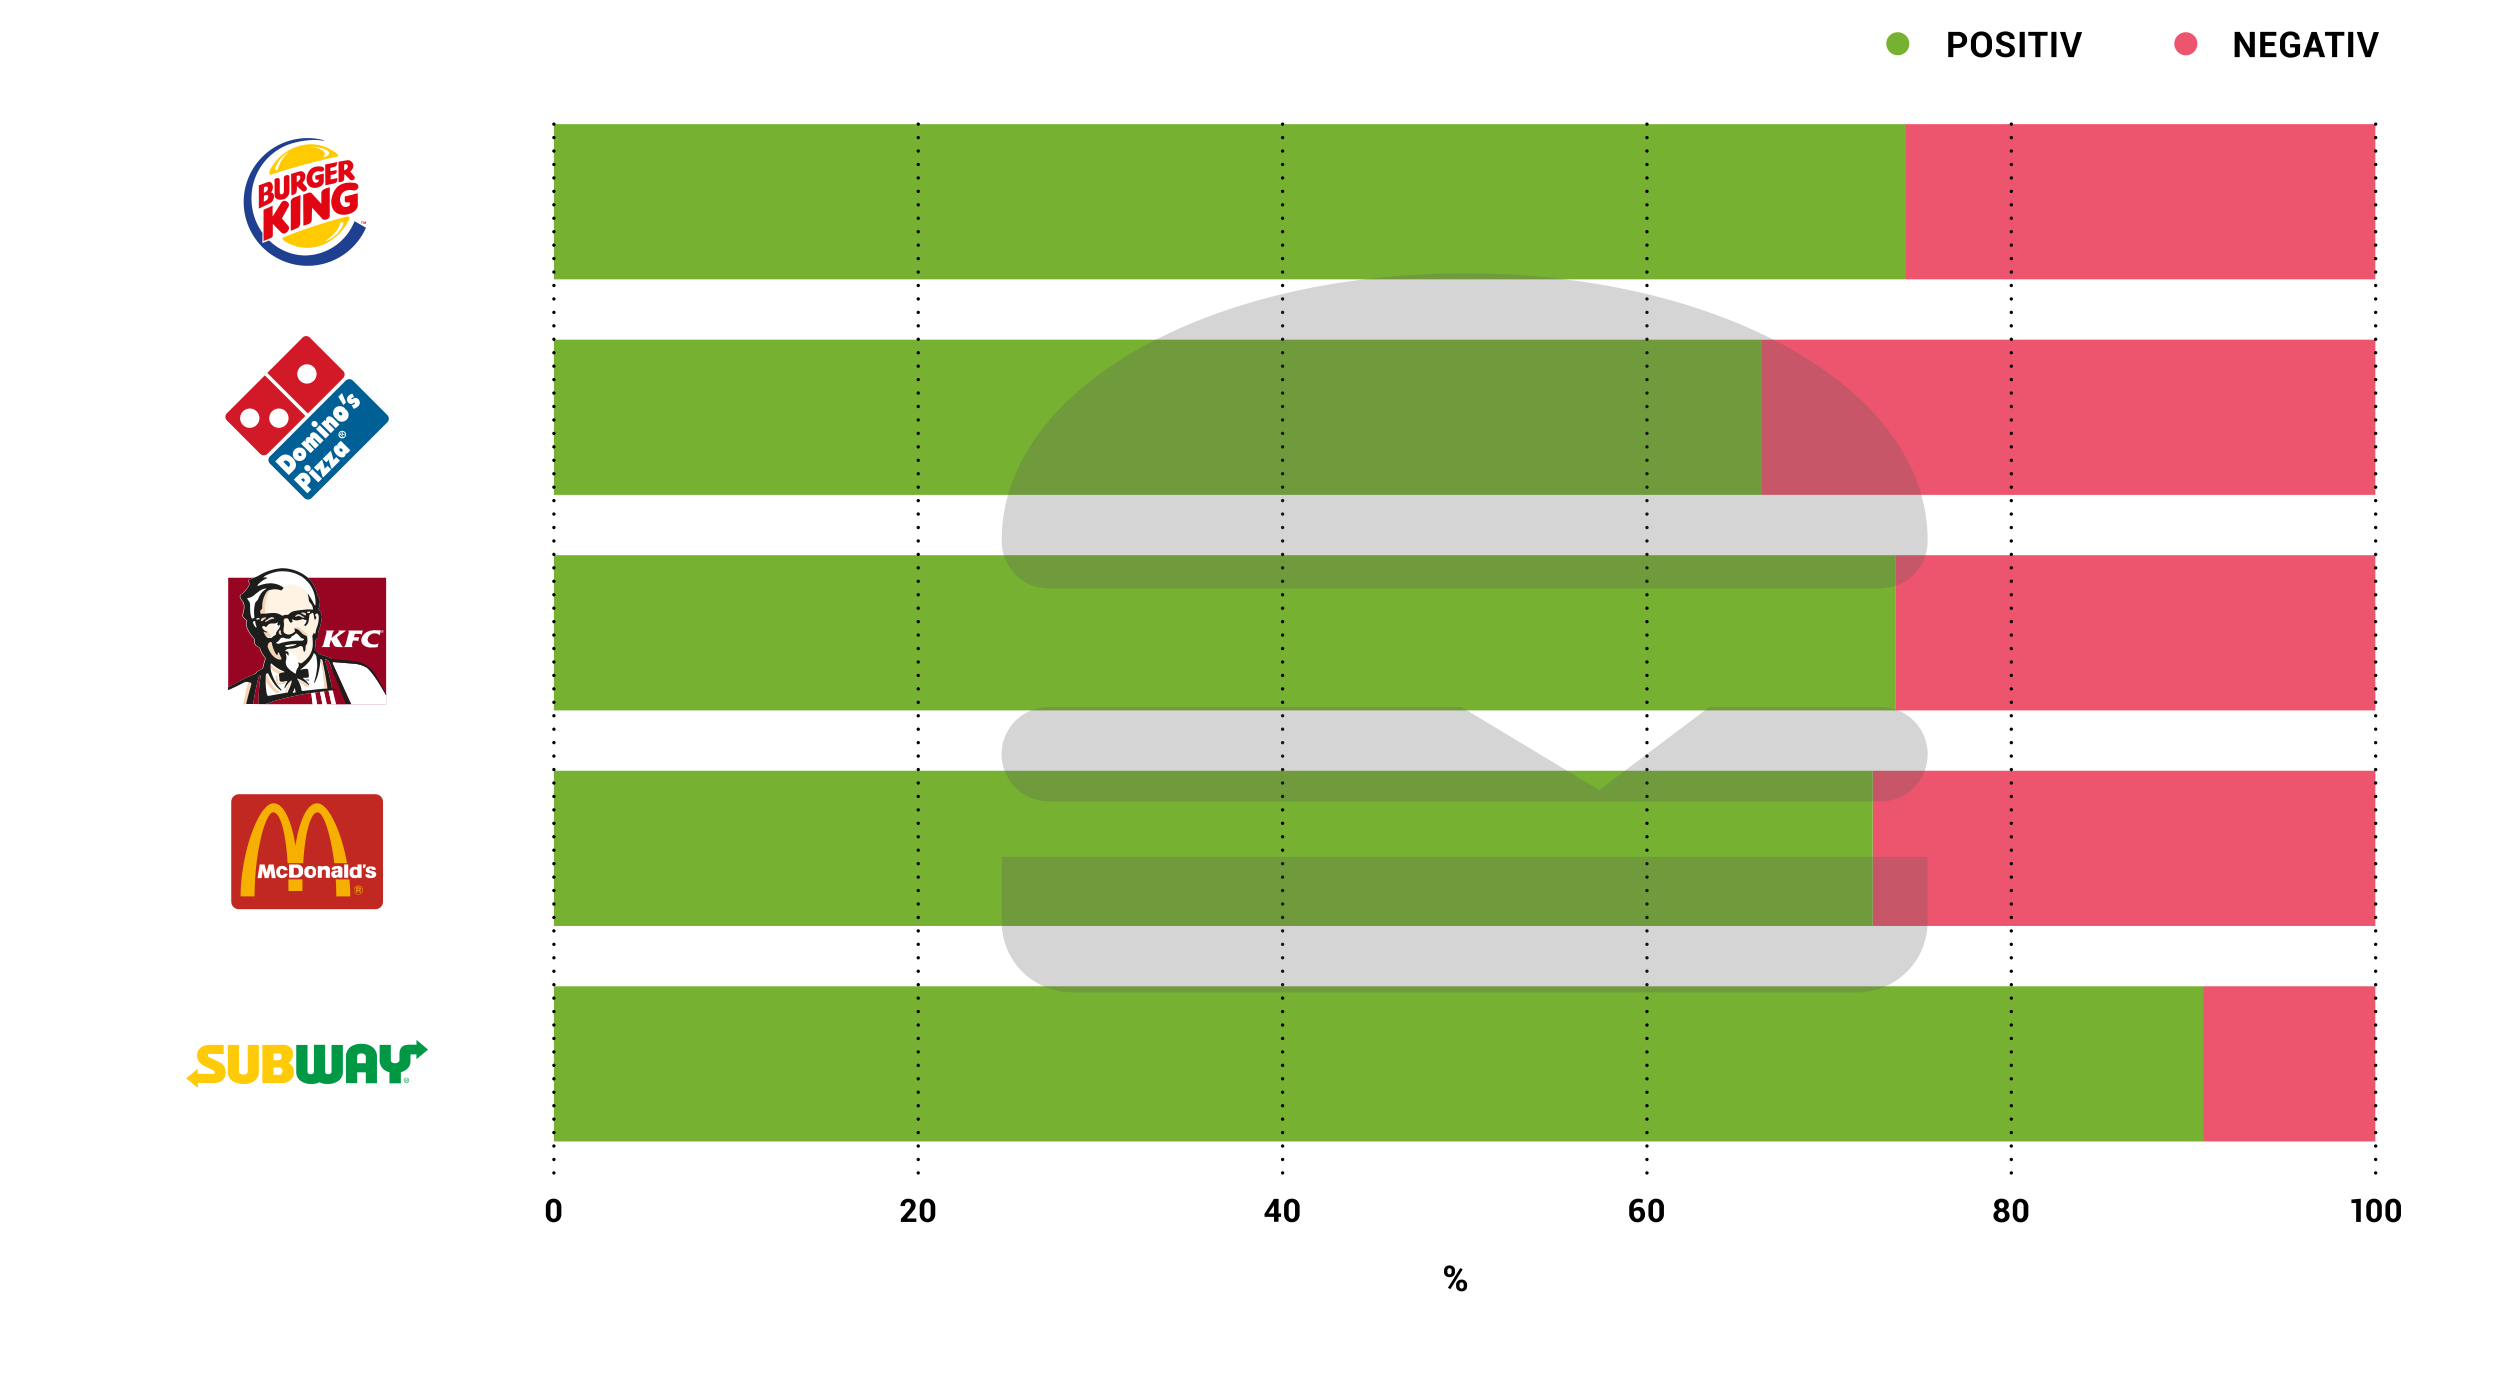 <svg xmlns="http://www.w3.org/2000/svg" xmlns:xlink="http://www.w3.org/1999/xlink" viewBox="0 0 743.72 414.57"><defs><clipPath id="a"><polygon points="67.75 235.24 114.98 235.24 114.98 271.52 67.75 271.52 67.75 235.24 67.75 235.24" fill="none"/></clipPath></defs><title>Artboard 124 copy 10</title><g style="isolation:isolate"><rect x="-47.01" y="-87.72" width="838.4" height="526.48" fill="#fff"/><rect x="566.74" y="36.93" width="139.9" height="46.17" fill="#ec556d"/><rect x="524.16" y="101.05" width="182.48" height="46.17" fill="#ec556d"/><rect x="563.81" y="165.17" width="142.83" height="46.17" fill="#ec556d"/><rect x="557.11" y="229.29" width="149.53" height="46.17" fill="#ec556d"/><rect x="655.38" y="293.41" width="51.25" height="46.17" fill="#ec556d"/><rect x="164.78" y="36.93" width="401.96" height="46.17" fill="#77b132"/><rect x="164.78" y="101.05" width="359.38" height="46.17" fill="#77b132"/><rect x="164.78" y="165.17" width="399.03" height="46.17" fill="#77b132"/><rect x="164.78" y="229.29" width="392.33" height="46.17" fill="#77b132"/><rect x="164.78" y="293.41" width="490.61" height="46.17" fill="#77b132"/><path d="M429.58,378a1.54,1.54,0,0,1,.43-1.11,1.84,1.84,0,0,1,2.41,0,1.54,1.54,0,0,1,.43,1.11v.39a1.54,1.54,0,0,1-.43,1.11,1.62,1.62,0,0,1-1.2.44,1.65,1.65,0,0,1-1.21-.44,1.54,1.54,0,0,1-.43-1.11Zm1,.39a.8.8,0,0,0,.17.51.58.58,0,0,0,.47.2.57.57,0,0,0,.46-.2.8.8,0,0,0,.16-.51V378a.8.8,0,0,0-.16-.51.63.63,0,0,0-.94,0,.86.86,0,0,0-.16.51Zm.89,5.11-.73-.39,3.66-5.87.73.39Zm1.7-1.28a1.53,1.53,0,0,1,.43-1.1,1.59,1.59,0,0,1,1.2-.45,1.63,1.63,0,0,1,1.21.44,1.53,1.53,0,0,1,.43,1.11v.4a1.53,1.53,0,0,1-.43,1.11,1.87,1.87,0,0,1-2.4,0,1.5,1.5,0,0,1-.44-1.1Zm1,.4a.75.75,0,0,0,.18.5.58.58,0,0,0,.47.21.54.54,0,0,0,.47-.2.79.79,0,0,0,.15-.51v-.4a.78.78,0,0,0-.17-.5.55.55,0,0,0-.47-.21.57.57,0,0,0-.47.21.77.77,0,0,0-.16.5Z"/><path d="M561.4,11.67a3.43,3.43,0,0,1,1.81-1.81,3.34,3.34,0,0,1,1.34-.27,3.29,3.29,0,0,1,1.33.27,3.58,3.58,0,0,1,1.1.73,3.52,3.52,0,0,1,.74,1.08A3.37,3.37,0,0,1,568,13a3.29,3.29,0,0,1-.26,1.33,3.45,3.45,0,0,1-1.84,1.84,3.29,3.29,0,0,1-1.33.27,3.34,3.34,0,0,1-1.34-.27,3.52,3.52,0,0,1-1.08-.74,3.58,3.58,0,0,1-.73-1.1,3.29,3.29,0,0,1-.27-1.33A3.38,3.38,0,0,1,561.4,11.67Z" fill="#77b132"/><path d="M581.08,14.26V17h-1.5V9.48h2.87a2.93,2.93,0,0,1,2,.65,2.22,2.22,0,0,1,.75,1.74,2.17,2.17,0,0,1-.75,1.73,2.94,2.94,0,0,1-2,.66Zm0-1.16h1.37a1.16,1.16,0,0,0,1.28-1.22,1.24,1.24,0,0,0-.33-.89,1.2,1.2,0,0,0-.95-.35h-1.37Z"/><path d="M592.59,13.9a3.15,3.15,0,0,1-.87,2.29,3.3,3.3,0,0,1-4.53,0,3.15,3.15,0,0,1-.87-2.29V12.55a3.16,3.16,0,0,1,.87-2.28,3,3,0,0,1,2.25-.9,3,3,0,0,1,2.27.9,3.13,3.13,0,0,1,.88,2.28Zm-1.5-1.36a2.31,2.31,0,0,0-.44-1.44,1.46,1.46,0,0,0-1.21-.56,1.41,1.41,0,0,0-1.19.56,2.36,2.36,0,0,0-.42,1.44V13.9a2.38,2.38,0,0,0,.42,1.46,1.58,1.58,0,0,0,2.41,0,2.39,2.39,0,0,0,.43-1.46Z"/><path d="M597.91,15a.86.86,0,0,0-.3-.69,3.17,3.17,0,0,0-1.06-.5,6.11,6.11,0,0,1-2-.92,1.74,1.74,0,0,1-.67-1.45,1.81,1.81,0,0,1,.76-1.51,3.51,3.51,0,0,1,3.94.05,2,2,0,0,1,.74,1.65l0,0h-1.45a1.09,1.09,0,0,0-.35-.87,1.37,1.37,0,0,0-.95-.3,1.25,1.25,0,0,0-.86.27.89.89,0,0,0-.3.69.74.74,0,0,0,.33.62,4.44,4.44,0,0,0,1.14.52,4.78,4.78,0,0,1,1.88.92,1.84,1.84,0,0,1,.65,1.48,1.78,1.78,0,0,1-.75,1.52,3.22,3.22,0,0,1-2,.56,3.57,3.57,0,0,1-2.08-.6,2,2,0,0,1-.84-1.8v0h1.46a1.19,1.19,0,0,0,.39,1,1.63,1.63,0,0,0,1.06.31,1.44,1.44,0,0,0,.92-.25A.83.83,0,0,0,597.91,15Z"/><path d="M602.34,17h-1.51V9.48h1.51Z"/><path d="M609.13,10.64H607V17h-1.51V10.64h-2.11V9.48h5.77Z"/><path d="M611.77,17h-1.51V9.48h1.51Z"/><path d="M616,15l.09.41h0l.09-.4,1.64-5.48h1.58L616.91,17h-1.55l-2.54-7.5h1.58Z"/><path d="M647.11,11.67a3.43,3.43,0,0,1,1.81-1.81,3.34,3.34,0,0,1,1.34-.27,3.29,3.29,0,0,1,1.33.27,3.58,3.58,0,0,1,1.1.73,3.52,3.52,0,0,1,.74,1.08,3.37,3.37,0,0,1,.26,1.34,3.29,3.29,0,0,1-.26,1.33,3.45,3.45,0,0,1-1.84,1.84,3.29,3.29,0,0,1-1.33.27,3.34,3.34,0,0,1-1.34-.27,3.52,3.52,0,0,1-1.08-.74,3.58,3.58,0,0,1-.73-1.1,3.29,3.29,0,0,1-.27-1.33A3.38,3.38,0,0,1,647.11,11.67Z" fill="#ec556d"/><path d="M670.78,17h-1.5l-3-5.06h0V17h-1.5V9.48h1.5l3,5h0v-5h1.5Z"/><path d="M676.67,13.68h-2.79v2.15h3.31V17h-4.81V9.48h4.8v1.16h-3.3v1.88h2.79Z"/><path d="M684.22,16a3,3,0,0,1-1.05.79,4,4,0,0,1-1.79.34,3,3,0,0,1-2.23-.86,3,3,0,0,1-.87-2.22V12.44a3,3,0,0,1,.84-2.21,2.86,2.86,0,0,1,2.16-.86,3,3,0,0,1,2.11.65,2.12,2.12,0,0,1,.71,1.74v0h-1.42a1.19,1.19,0,0,0-.35-.93,1.39,1.39,0,0,0-1-.33,1.33,1.33,0,0,0-1.11.53,2.1,2.1,0,0,0-.43,1.37V14a2.14,2.14,0,0,0,.44,1.39,1.39,1.39,0,0,0,1.16.54,2.67,2.67,0,0,0,.84-.11,1.34,1.34,0,0,0,.49-.28V14.1h-1.45v-1h3Z"/><path d="M689.62,15.36h-2.43L686.68,17h-1.57l2.53-7.5h1.54L691.7,17h-1.57Zm-2.06-1.18h1.69l-.83-2.64h0Z"/><path d="M697.41,10.64h-2.14V17h-1.51V10.64h-2.11V9.48h5.76Z"/><path d="M700.06,17h-1.51V9.48h1.51Z"/><path d="M704.32,15l.09.41h0l.09-.4,1.63-5.48h1.59L705.2,17h-1.55l-2.55-7.5h1.59Z"/><line x1="706.73" y1="36.93" x2="706.73" y2="350.17" fill="none" stroke="#000" stroke-linecap="round" stroke-linejoin="round" stroke-dasharray="0 4" style="mix-blend-mode:multiply"/><line x1="164.78" y1="36.93" x2="164.78" y2="350.17" fill="none" stroke="#000" stroke-linecap="round" stroke-linejoin="round" stroke-dasharray="0 4" style="mix-blend-mode:multiply"/><line x1="273.17" y1="36.93" x2="273.17" y2="350.17" fill="none" stroke="#000" stroke-linecap="round" stroke-linejoin="round" stroke-dasharray="0 4" style="mix-blend-mode:multiply"/><line x1="381.56" y1="36.93" x2="381.56" y2="350.17" fill="none" stroke="#000" stroke-linecap="round" stroke-linejoin="round" stroke-dasharray="0 4" style="mix-blend-mode:multiply"/><line x1="489.95" y1="36.93" x2="489.95" y2="350.17" fill="none" stroke="#000" stroke-linecap="round" stroke-linejoin="round" stroke-dasharray="0 4" style="mix-blend-mode:multiply"/><line x1="598.34" y1="36.93" x2="598.34" y2="350.17" fill="none" stroke="#000" stroke-linecap="round" stroke-linejoin="round" stroke-dasharray="0 4" style="mix-blend-mode:multiply"/><path d="M380.34,361h.77V362h-.77v1.48H379V362h-2.78l-.07-.82,2.83-4.53h1.39Zm-3,0H379V358.5h0l-.14.31Z"/><path d="M386.62,361.05a2.65,2.65,0,0,1-.63,1.88,2.38,2.38,0,0,1-3.35,0,2.66,2.66,0,0,1-.64-1.88v-1.88a2.66,2.66,0,0,1,.64-1.88,2.14,2.14,0,0,1,1.67-.69,2.19,2.19,0,0,1,1.68.69,2.65,2.65,0,0,1,.63,1.88Zm-1.36-2a1.83,1.83,0,0,0-.25-1,.81.81,0,0,0-.7-.36.78.78,0,0,0-.69.36,1.75,1.75,0,0,0-.25,1v2.15a1.76,1.76,0,0,0,.25,1,.8.8,0,0,0,.7.36.78.78,0,0,0,.69-.36,1.76,1.76,0,0,0,.25-1Z"/><path d="M167,361.05a2.65,2.65,0,0,1-.63,1.88,2.38,2.38,0,0,1-3.35,0,2.61,2.61,0,0,1-.64-1.88v-1.88a2.65,2.65,0,0,1,.63-1.88,2.16,2.16,0,0,1,1.68-.69,2.19,2.19,0,0,1,1.68.69,2.65,2.65,0,0,1,.63,1.88Zm-1.36-2a1.83,1.83,0,0,0-.25-1,.86.86,0,0,0-1.4,0,1.83,1.83,0,0,0-.24,1v2.15a1.85,1.85,0,0,0,.24,1,.83.83,0,0,0,.71.36.79.79,0,0,0,.69-.36,1.84,1.84,0,0,0,.25-1Z"/><path d="M597.59,358.47a1.6,1.6,0,0,1-.26.89,1.89,1.89,0,0,1-.72.62,2.09,2.09,0,0,1,.88.65,1.6,1.6,0,0,1,.33,1,1.77,1.77,0,0,1-.66,1.47,2.62,2.62,0,0,1-1.68.53,2.79,2.79,0,0,1-1.76-.53,1.74,1.74,0,0,1-.69-1.47,1.55,1.55,0,0,1,.34-1,2.11,2.11,0,0,1,.92-.65,1.88,1.88,0,0,1-.76-.62,1.53,1.53,0,0,1-.27-.89,1.66,1.66,0,0,1,.61-1.39,2.52,2.52,0,0,1,1.6-.48,2.33,2.33,0,0,1,1.53.48A1.68,1.68,0,0,1,597.59,358.47Zm-1.14,3.08a1,1,0,0,0-.28-.75,1,1,0,0,0-.7-.29,1.1,1.1,0,0,0-.77.29,1,1,0,0,0-.3.75,1,1,0,0,0,.3.74,1.08,1.08,0,0,0,.78.28.94.94,0,0,0,.7-.28A1,1,0,0,0,596.45,361.55Zm-.22-3a.93.93,0,0,0-.21-.64.71.71,0,0,0-.55-.24.86.86,0,0,0-.62.23.9.9,0,0,0-.23.65.93.93,0,0,0,.24.67.81.81,0,0,0,.62.26.67.67,0,0,0,.54-.26A1,1,0,0,0,596.23,358.53Z"/><path d="M603.4,361.05a2.65,2.65,0,0,1-.63,1.88,2.14,2.14,0,0,1-1.67.69,2.16,2.16,0,0,1-1.68-.69,2.65,2.65,0,0,1-.63-1.88v-1.88a2.65,2.65,0,0,1,.63-1.88,2.38,2.38,0,0,1,3.35,0,2.65,2.65,0,0,1,.63,1.88ZM602,359a1.75,1.75,0,0,0-.25-1,.81.81,0,0,0-.7-.36.78.78,0,0,0-.69.36,1.75,1.75,0,0,0-.25,1v2.15a1.76,1.76,0,0,0,.25,1,.81.81,0,0,0,.7.36.78.78,0,0,0,.69-.36,1.76,1.76,0,0,0,.25-1Z"/><path d="M702.3,363.52h-1.37v-5.63h-1.41v-1.05l2.78-.24Z"/><path d="M708.56,361.05a2.65,2.65,0,0,1-.63,1.88,2.38,2.38,0,0,1-3.35,0,2.61,2.61,0,0,1-.64-1.88v-1.88a2.65,2.65,0,0,1,.63-1.88,2.16,2.16,0,0,1,1.68-.69,2.19,2.19,0,0,1,1.68.69,2.65,2.65,0,0,1,.63,1.88Zm-1.36-2a1.83,1.83,0,0,0-.25-1,.86.86,0,0,0-1.4,0,1.83,1.83,0,0,0-.24,1v2.15a1.76,1.76,0,0,0,.25,1,.8.8,0,0,0,.7.36.78.78,0,0,0,.69-.36,1.84,1.84,0,0,0,.25-1Z"/><path d="M714.26,361.05a2.65,2.65,0,0,1-.63,1.88,2.38,2.38,0,0,1-3.35,0,2.61,2.61,0,0,1-.64-1.88v-1.88a2.65,2.65,0,0,1,.63-1.88,2.16,2.16,0,0,1,1.68-.69,2.19,2.19,0,0,1,1.68.69,2.65,2.65,0,0,1,.63,1.88Zm-1.36-2a1.83,1.83,0,0,0-.25-1,.86.86,0,0,0-1.4,0,1.83,1.83,0,0,0-.24,1v2.15a1.76,1.76,0,0,0,.25,1,.8.8,0,0,0,.7.36.78.78,0,0,0,.69-.36,1.76,1.76,0,0,0,.25-1Z"/><path d="M272.6,363.52H268v-.9l2.11-2.39a4.82,4.82,0,0,0,.67-.94,1.51,1.51,0,0,0,.2-.71,1,1,0,0,0-.21-.68.8.8,0,0,0-.63-.25.82.82,0,0,0-.69.32,1.35,1.35,0,0,0-.24.82H267.9v0a2,2,0,0,1,.6-1.54,2.23,2.23,0,0,1,1.67-.63,2.3,2.3,0,0,1,1.63.53,1.86,1.86,0,0,1,.58,1.44,2.06,2.06,0,0,1-.32,1.12,13.37,13.37,0,0,1-1.13,1.41l-1.12,1.35v0h2.79Z"/><path d="M278.23,361.05a2.65,2.65,0,0,1-.63,1.88,2.38,2.38,0,0,1-3.35,0,2.61,2.61,0,0,1-.64-1.88v-1.88a2.65,2.65,0,0,1,.63-1.88,2.16,2.16,0,0,1,1.68-.69,2.19,2.19,0,0,1,1.68.69,2.65,2.65,0,0,1,.63,1.88Zm-1.36-2a1.83,1.83,0,0,0-.25-1,.86.86,0,0,0-1.4,0,1.83,1.83,0,0,0-.24,1v2.15a1.76,1.76,0,0,0,.25,1,.8.8,0,0,0,.7.36.78.78,0,0,0,.69-.36,1.84,1.84,0,0,0,.25-1Z"/><path d="M487.39,356.6a3.35,3.35,0,0,1,.73.07,4.11,4.11,0,0,1,.68.21l-.25,1a4.37,4.37,0,0,0-.57-.17,3.3,3.3,0,0,0-.58-.05,1.17,1.17,0,0,0-1,.46,2,2,0,0,0-.37,1.28v.22a1.92,1.92,0,0,1,.65-.42,2.47,2.47,0,0,1,.84-.14,1.63,1.63,0,0,1,1.37.62,2.5,2.5,0,0,1,.49,1.62,2.2,2.2,0,0,1-2.3,2.31,2.29,2.29,0,0,1-1.74-.73,2.85,2.85,0,0,1-.67-2v-1.43a2.83,2.83,0,0,1,.76-2.08A2.58,2.58,0,0,1,487.39,356.6Zm-.29,3.5a1.48,1.48,0,0,0-.63.12,1,1,0,0,0-.41.33v.37a2.22,2.22,0,0,0,.29,1.22.88.88,0,0,0,.76.43.8.8,0,0,0,.68-.36,1.52,1.52,0,0,0,.25-.9,1.41,1.41,0,0,0-.25-.89A.85.85,0,0,0,487.1,360.1Z"/><path d="M495,361.05a2.65,2.65,0,0,1-.63,1.88,2.38,2.38,0,0,1-3.35,0,2.65,2.65,0,0,1-.63-1.88v-1.88a2.65,2.65,0,0,1,.63-1.88,2.14,2.14,0,0,1,1.67-.69,2.18,2.18,0,0,1,1.68.69,2.65,2.65,0,0,1,.63,1.88Zm-1.36-2a1.75,1.75,0,0,0-.25-1,.81.81,0,0,0-.7-.36.78.78,0,0,0-.69.36,1.75,1.75,0,0,0-.25,1v2.15a1.76,1.76,0,0,0,.25,1,.8.8,0,0,0,.7.36.78.78,0,0,0,.69-.36,1.76,1.76,0,0,0,.25-1Z"/><path d="M58.85,322.14v1.51l-3.46-2.85,3.44-2.87v1.5l4.58.05s.49,0,.49-.41-.61-.74-.61-.74L61,317.23s-2.38-1-2.38-3.15c0-3.17,3.47-3.25,3.47-3.25l4.45,0v2.74l-4.2-.06s-.5,0-.5.46.47.58.47.58l3.25,1.6A3.13,3.13,0,0,1,67.14,319c0,3.26-3.46,3.21-3.46,3.21Z" fill="#ffca08"/><path d="M67.76,310.85h3.33v8a.72.72,0,0,0,.39.62,2,2,0,0,0,1,.2,1.25,1.25,0,0,0,.89-.28,1,1,0,0,0,.33-.6v-7.94H77v8.39a3.52,3.52,0,0,1-1.54,2.45,4.87,4.87,0,0,1-3,.78,5.66,5.66,0,0,1-3.5-1,3.37,3.37,0,0,1-1.17-2.26Z" fill="#ffca08"/><path d="M88.13,310.85v8.35a3.41,3.41,0,0,0,1.18,2.26,5,5,0,0,0,3.27,1,4.84,4.84,0,0,0,2.47-.49,4.77,4.77,0,0,0,2.46.49,5.05,5.05,0,0,0,3.28-1A3.37,3.37,0,0,0,102,319.2v-8.35H98.63v8a.69.69,0,0,1-.35.58,1.11,1.11,0,0,1-.66.11.84.84,0,0,1-.64-.17.69.69,0,0,1-.27-.55v-8H93.39v8a.7.7,0,0,1-.26.55.87.87,0,0,1-.65.17,1.11,1.11,0,0,1-.66-.11.7.7,0,0,1-.34-.58v-8Z" fill="#009845"/><path d="M107.6,310.52a5.45,5.45,0,0,0-3.43,1,3.81,3.81,0,0,0-1.25,2.35v8.35h3.34V319h2.56v3.25h3.32v-8.39a3.58,3.58,0,0,0-1.54-2.5,4.89,4.89,0,0,0-3-.81Zm0,2.88a1.25,1.25,0,0,1,.89.28,1,1,0,0,1,.33.6v2h-2.56v-2.08a.71.71,0,0,1,.39-.62,1.84,1.84,0,0,1,.95-.2Z" fill="#009845"/><path d="M78.05,310.85V322.2h6.49a4.22,4.22,0,0,0,2-1,3.07,3.07,0,0,0,.9-2.51,2.79,2.79,0,0,0-.92-2,2.9,2.9,0,0,0-.71-.5,2.74,2.74,0,0,0,.54-.42,3,3,0,0,0,.79-2.15,2.59,2.59,0,0,0-.61-1.86,3,3,0,0,0-1.91-.94Zm3.31,2.52h1.72a.68.68,0,0,1,.47.23,1.23,1.23,0,0,1,.22.75,1.46,1.46,0,0,1-.2.72.94.94,0,0,1-.51.32h-1.7Zm0,4.16h1.7a.89.89,0,0,1,.64.24,1.21,1.21,0,0,1,.32.87,1.16,1.16,0,0,1-.3.85,1,1,0,0,1-.64.23H81.36Z" fill="#ffca08"/><path d="M123.9,309.35v1.43h-1.78c-1.67,0-3.1.24-3.29,2.51v2.18a1,1,0,0,1-.33.53,1.26,1.26,0,0,1-.9.28,1.83,1.83,0,0,1-.94-.2.71.71,0,0,1-.39-.62v-4.62h-3.34v5a3.81,3.81,0,0,0,1.25,2.35,4.29,4.29,0,0,0,1.68.8v3.28h3.39V319a5.91,5.91,0,0,0,1.36-.63,3.1,3.1,0,0,0,1.51-2.49v-2c0-.09,0-.19.24-.2h1.52v1.42l3.47-2.85Z" fill="#009845"/><path d="M120.93,322.18a.84.84,0,0,0,.55-.22.8.8,0,0,0,.24-.56.78.78,0,0,0-.24-.56.75.75,0,0,0-.55-.22.75.75,0,0,0-.56.22.78.78,0,0,0-.24.56.8.8,0,0,0,.24.56A.83.83,0,0,0,120.93,322.18Zm-.64-.78a.64.64,0,0,1,.18-.47.62.62,0,0,1,.46-.18.57.57,0,0,1,.44.18.69.69,0,0,1,.19.47.67.67,0,0,1-.19.46.58.58,0,0,1-.44.19.63.63,0,0,1-.46-.19A.62.62,0,0,1,120.29,321.4Zm.47.06h.16l.24.39h.15l-.26-.4a.33.33,0,0,0,.17-.07.3.3,0,0,0,.07-.18.24.24,0,0,0-.08-.19A.43.43,0,0,0,121,321h-.35v.9h.14Zm0-.12v-.28H121a.28.28,0,0,1,.13,0,.11.11,0,0,1,.06.11.12.12,0,0,1-.06.12.41.41,0,0,1-.16,0Z" fill="#009845"/><polygon points="68.91 37.56 113.82 37.56 113.82 82.47 68.91 82.47 68.91 37.56 68.91 37.56" fill="#fff" fill-rule="evenodd"/><path d="M91.37,39.54c11,0,19.87,9.17,19.87,20.48s-8.9,20.47-19.87,20.47S71.49,71.32,71.49,60s8.9-20.48,19.88-20.48Z" fill="#fff" fill-rule="evenodd"/><path d="M92.4,42.91a12.25,12.25,0,0,1,7.91,2.91c.46.43.38.76-.08.81A175.77,175.77,0,0,0,80.56,52c-.71.2-.38-1.22-.09-1.69A14,14,0,0,1,92.4,42.91Zm11.52,22.27c-2.42,5.06-7.2,8.55-12.55,8.55a12.16,12.16,0,0,1-7-2.21c-.54-.44-.38-.83.13-1a141.64,141.64,0,0,1,18.39-6c.76-.19,1.34-.06,1,.68Z" fill="#ffcb00" fill-rule="evenodd"/><path d="M96.61,71.84c2.52-1.82,4-3.5,4.48-5.06.3-1.06,1.19-.81,1,0a9,9,0,0,1-5.44,5.07Z" fill="#fff" fill-rule="evenodd"/><path d="M85.92,45.29a8,8,0,0,0-4,4.76c-.17.65.57.84.72.28a9.64,9.64,0,0,1,3.25-5Z" fill="#fff" fill-rule="evenodd"/><path d="M92.38,43.65c5.92.35,6.88,2.27,3.89,3.15,1.1-1.68-.48-2.66-3.89-3.15Z" fill="#fff" fill-rule="evenodd"/><polygon points="107.59 66.57 107.59 66.04 107.35 66.04 107.35 65.93 107.99 65.93 107.99 66.04 107.75 66.04 107.75 66.57 107.59 66.57 107.59 66.57" fill="#e20613"/><polygon points="108.1 66.57 108.1 65.93 108.34 65.93 108.49 66.36 108.64 65.93 108.88 65.93 108.88 66.57 108.73 66.57 108.73 66.07 108.57 66.57 108.41 66.57 108.25 66.07 108.25 66.57 108.1 66.57 108.1 66.57" fill="#e20613"/><path d="M78.4,62.42v9.29l2.14-.89c.5-.18.67-.58.62-1.2l0-3,2.49,2.53c1.12,1.18,3-1,2.13-1.91L83.87,65l1.95-3.55c.71-1.19-1.24-2.43-2.13-1.2L81.1,64.42V61.18L78.4,62.42Z" fill="#e20613" fill-rule="evenodd"/><path d="M86.51,60.25c0,.17,0,8.42,0,8.42l1.81-.77a1.57,1.57,0,0,0,1-1.53L89.39,58l-2,.8a1.54,1.54,0,0,0-.93,1.43Z" fill="#e20613" fill-rule="evenodd"/><path d="M90.26,67.14l-.07-9.22,1.53-.56a1,1,0,0,1,1.26.42l2.61,2.85c0-1.07,0-2.13,0-3.2,0-.65.61-1.12,1.39-1.39l1.12-.35,0,8.56c0,1-1.74,1.48-2.26.83-.36-.48-3-3.3-3-3.3l-.1,3.58c0,1-.82,1.35-2.51,1.78Z" fill="#e20613" fill-rule="evenodd"/><path d="M102.62,58.44l3.82-.94v3.79c-.38,1.46-1.56,2.25-3.65,2.58-2.67.25-4.29-1.26-4.25-4.11q.79-6.09,6.86-5.36c2,.3,1.29,2.58-.42,2.23-2.23-.43-3.73.68-3.83,2.71.1,2,1.49,2.9,2.93,1.71l0-.91c-.9.21-1.56.16-1.53-.59a5.8,5.8,0,0,0,0-1.11Z" fill="#e20613" fill-rule="evenodd"/><path d="M93.84,52.25l2.48-.63v2.54c-.25,1-1,1.5-2.37,1.72-1.73.17-2.79-.84-2.76-2.74.34-2.72,1.82-3.91,4.45-3.59,1.31.21.84,1.72-.27,1.49a1.87,1.87,0,0,0-2.48,1.82c.06,1.37,1,1.93,1.89,1.14l0-.61c-.59.14-1,.11-1-.39a4.61,4.61,0,0,0,0-.75Z" fill="#e20613" fill-rule="evenodd"/><path d="M78.54,58.23,78.46,60c.66-.25,1.36-.61,1.35-1.54,0-.47-.56-.62-1.27-.26Zm0-2.55-.07,1.68c.61-.23,1.25-.57,1.25-1.43,0-.44-.52-.59-1.18-.25ZM77,55.13c0,.15,0,6.92,0,6.92l3.32-1.57c1.55-.84,1.55-3.33.25-3.2,1.25-1.3.45-3.55-.78-3.15l-2.82,1Z" fill="#e20613" fill-rule="evenodd"/><path d="M81.68,53.78c0,.15,0,4.27,0,4.27,0,1.09,1.18,1.54,2.22,1.33A2.49,2.49,0,0,0,86.1,57c0-1.54,0-2.87,0-4.42,0-.84-1.6-.54-1.65.28,0,1.43,0,2.74,0,4.17-.11,1-1.24,1.08-1.22.2V53.53c0-.84-1.64-.72-1.63.25Z" fill="#e20613" fill-rule="evenodd"/><path d="M86.68,58.05l-.08-6.32L89.08,51c1.54-.47,2.63,1.63.92,3.35l1.17,1.32c.58.73-.62,1.74-1.27,1.15l-1.57-1.47c0,.49,0,1-.08,1.47,0,.74-.57,1.08-1.57,1.27Zm1.6-5.72c1.34-.65,1.53,1.13,0,1.88,0-.6,0-1.28,0-1.88Z" fill="#e20613" fill-rule="evenodd"/><path d="M100.71,54.21l0-6.11,2.56-.43c1.59-.25,2.71,1.93.93,3.36l1.2,1.43c.59.78-.65,1.6-1.32.94l-1.61-1.63-.09,1.41c0,.71-.59,1-1.62,1Zm1.67-5.31c1.39-.45,1.58,1.28,0,1.8,0-.58,0-1.23,0-1.8Z" fill="#e20613" fill-rule="evenodd"/><path d="M96.73,48.93l.06,6.18,2.58-.53c1-.24,1-.91,1-1.65l-2,.47V52.08c1.71-.28,1.86-.51,1.79-1.49l-1.87.34v-1c1.73-.33,2-.53,2-1.71l-3.61.74Z" fill="#e20613" fill-rule="evenodd"/><path d="M91.5,41.08a18.47,18.47,0,0,1,4.84.64l-.11.18c-3.72-.79-9,.4-11.41,1.51a17,17,0,0,0-10,15.66,17.37,17.37,0,0,0,3.25,10.18v3.07l2-.8A15.46,15.46,0,0,0,90.79,76a16,16,0,0,0,14.67-10.2l3.42,1.94A19,19,0,1,1,91.5,41.08Z" fill="#1f3f91" fill-rule="evenodd"/><path d="M116.16,125.79a2,2,0,0,0,0-2.89L92.61,99.34a2.05,2.05,0,0,0-2.9,0L66.57,122.48a2.05,2.05,0,0,0,0,2.9l23.56,23.55a2,2,0,0,0,2.89,0l23.14-23.14Z" fill="#fff" fill-rule="evenodd"/><path d="M90.85,123.74,79.58,135a1.55,1.55,0,0,1-2.18,0l-9.89-9.9a1.53,1.53,0,0,1,0-2.17l11.27-11.27,12.07,12.07Z" fill="#d11928" fill-rule="evenodd"/><path d="M79.51,110.94,90,100.43a1.53,1.53,0,0,1,2.17,0l9.9,9.89a1.55,1.55,0,0,1,0,2.18L91.57,123,79.51,110.94Z" fill="#d11928" fill-rule="evenodd"/><path d="M115.22,125.64a1.53,1.53,0,0,0,0-2.17L105,113.24a1.53,1.53,0,0,0-2.17,0L80.31,135.77a1.52,1.52,0,0,0,0,2.17l10.22,10.22a1.53,1.53,0,0,0,2.17,0l22.52-22.52Z" fill="#005f94" fill-rule="evenodd"/><path d="M81.87,137.29l1.2-1.2c1.08-1.08,2.51-1.32,4,.17,1.2,1.2,1.28,2.64.33,3.59l-1.49,1.49-4-4.05Zm4,1.66.07-.07a.94.94,0,0,0-.06-1.45c-.57-.57-1.08-.55-1.51-.12l-.07.07L85.88,139Z" fill="#fff" fill-rule="evenodd"/><path d="M90.63,133.84a2,2,0,1,1-2.91-.14,2,2,0,0,1,2.91.14Zm-1.71,1.67a.5.5,0,0,0,.7.09.59.59,0,0,0-.81-.81c-.19.18-.12.49.11.72Z" fill="#fff" fill-rule="evenodd"/><path d="M91.08,131.48l0,0a1,1,0,0,1,.1-1.23,1,1,0,0,1,1.25-.05l0,0a1,1,0,0,1,.09-1.3c.54-.55,1.31-.26,1.92.36L96.27,131l-1.07,1.07-1.41-1.41c-.17-.17-.38-.38-.54-.22s0,.38.22.54l1.41,1.41-1.07,1.08L92.39,132c-.16-.17-.38-.39-.54-.22s.06.37.22.54l1.41,1.41-1.07,1.07L89.56,132l1-1,.47.53Z" fill="#fff" fill-rule="evenodd"/><path d="M94,127.6l1.11-1.1,2.85,2.85-1.11,1.1L94,127.6Zm.28-2A.87.87,0,1,1,93,126.78a.87.87,0,1,1,1.22-1.22Z" fill="#fff" fill-rule="evenodd"/><path d="M97.05,125.41l0,0c-.1-.53-.14-.9.21-1.26.57-.57,1.32-.26,1.95.37l1.76,1.76-1.11,1.1L98.5,126c-.17-.16-.4-.4-.59-.21s0,.42.22.59l1.39,1.39-1.11,1.1L95.56,126l1.08-1.08.41.5Z" fill="#fff" fill-rule="evenodd"/><path d="M102.74,121.74A2,2,0,1,1,100,124.5a2,2,0,1,1,2.77-2.76ZM101,123.41a.5.5,0,0,0,.7.08.48.48,0,0,0-.08-.7c-.23-.23-.54-.3-.73-.11a.53.53,0,0,0,.11.73Z" fill="#fff" fill-rule="evenodd"/><polygon points="102.16 120.48 100.63 118.03 101.74 116.91 102.93 119.71 102.16 120.48 102.16 120.48" fill="#fff" fill-rule="evenodd"/><path d="M104.57,120.46l.13,0a1.49,1.49,0,0,0,.83-.3.22.22,0,0,0,0-.32c-.15-.16-.29,0-.4.05a1.06,1.06,0,0,1-1.5-.08,1.4,1.4,0,0,1,.07-2.06,2.27,2.27,0,0,1,1.12-.65l.52,1.06a1.18,1.18,0,0,0-.74.28c-.07.07-.14.18,0,.29s.27,0,.45-.1a1.08,1.08,0,0,1,1.55.11,1.46,1.46,0,0,1-.06,2.15,3.15,3.15,0,0,1-1.36.73l-.58-1.14Z" fill="#fff" fill-rule="evenodd"/><path d="M87.39,142.7l1.49-1.49a1.82,1.82,0,0,1,2.8.17c.82.83.93,1.76.27,2.41l-.6.6,1.22,1.22-1.14,1.14-4-4.05Zm2.94.67.12-.11c.2-.21.38-.47,0-.8s-.57-.09-.76.1l-.11.11.7.7Z" fill="#fff" fill-rule="evenodd"/><path d="M91.82,140.66l1.1-1.1,2.85,2.85-1.1,1.1-2.85-2.85Zm.28-2a.87.87,0,1,1-1.22,1.22.87.87,0,1,1,1.22-1.22Z" fill="#fff" fill-rule="evenodd"/><polygon points="96.48 138.84 96.6 139.43 96.63 139.46 96.83 139.2 97.46 138.57 98.53 139.65 96.13 142.05 95.94 141.86 95.33 139.91 95.24 139.36 95.22 139.33 95 139.63 94.46 140.16 93.39 139.09 95.74 136.74 95.9 136.9 96.48 138.84 96.48 138.84" fill="#fff" fill-rule="evenodd"/><polygon points="99.08 136.24 99.2 136.83 99.23 136.87 99.43 136.61 100.06 135.97 101.13 137.05 98.73 139.45 98.53 139.26 97.93 137.31 97.84 136.76 97.81 136.74 97.6 137.03 97.06 137.56 95.99 136.49 98.34 134.14 98.5 134.3 99.08 136.24 99.08 136.24" fill="#fff" fill-rule="evenodd"/><path d="M102.79,134.64l0,0a1.17,1.17,0,0,1-.25,1.13c-.62.62-1.75.18-2.44-.51s-1.16-1.85-.51-2.5a1.06,1.06,0,0,1,1.07-.26l0,0-.37-.31,1.08-1.08,2.85,2.85-1.08,1.08-.34-.41Zm-.94-.35c.21-.21.08-.5-.14-.72a.47.47,0,0,0-.67-.09c-.18.18-.11.47.1.68s.5.34.71.13Z" fill="#fff" fill-rule="evenodd"/><path d="M101,128.52a1.12,1.12,0,1,1,.06,1.6,1.11,1.11,0,0,1-.06-1.6Zm1.48,1.33a.88.88,0,0,0-1.3-1.17.88.88,0,0,0,1.3,1.17Zm-1.42-.67.32-.35c.21-.24.4-.3.6-.12a.32.32,0,0,1,0,.47l.63.11-.17.2-.6-.13-.11.11.4.36L102,130l-.93-.83Zm.56.16.15-.16c.09-.11.14-.2,0-.3s-.21,0-.29.09l-.14.15.25.22Z" fill="#fff" fill-rule="evenodd"/><path d="M76.34,126.43a2.87,2.87,0,1,0-4.07,0,2.87,2.87,0,0,0,4.07,0Z" fill="#fff" fill-rule="evenodd"/><path d="M85,126.43a2.87,2.87,0,1,0-4.07,0,2.87,2.87,0,0,0,4.07,0Z" fill="#fff" fill-rule="evenodd"/><path d="M93.34,113.27a2.87,2.87,0,1,0-4.07,0,2.87,2.87,0,0,0,4.07,0Z" fill="#fff" fill-rule="evenodd"/><path d="M82.32,208.34c-.89.28-2.29.77-3.37,1.15H93c-.16-1.31-.4-3.31-.4-3.32A82,82,0,0,0,82.32,208.34Z" fill="#980522"/><path d="M77.1,204.76a35.63,35.63,0,0,1,.46-3.69c0-.17-.07-.15-.11-.12l-.19.09c-.23.1-.32.39-.49,1-.23.88-1.07,4.75-1.21,5.8-.06.43-.14,1-.22,1.62H77a2.45,2.45,0,0,1,0-.27A28.68,28.68,0,0,1,77.1,204.76Z" fill="#980522"/><path d="M75.88,171.87h-8v32.57l.1-.05c.39-.18.72-.34,1.08-.53s.68-.33,1-.55a37.64,37.64,0,0,1,5.63-2.74c.2-.1.22-.13.26-.18a3.26,3.26,0,0,0,.25-.3,1.62,1.62,0,0,1,.56-.48l1.05-.56a.82.82,0,0,0,.38-.6c.26-1.12.58-2.21.66-2.4s0-.23,0-.27a3.53,3.53,0,0,0-.31-.44,8.18,8.18,0,0,1-1.21-2.25.88.88,0,0,0-.32-.5c-.15-.12-.19-.06-.59-.31a1.62,1.62,0,0,1-.78-1.58,1.31,1.31,0,0,0-.34-1,9.49,9.49,0,0,1-1.11-1.41,9.89,9.89,0,0,1-.86-1.78,2.58,2.58,0,0,1,0-1.62c.12-.21,0-.32-.12-.43a4,4,0,0,1-1-1,.85.85,0,0,1,0-.85,5,5,0,0,0,.27-1.22,3.7,3.7,0,0,0-.17-2.12c-.21-.44-.63-.86-.86-1.35a.88.88,0,0,1,.09-1c.16-.13.41-.26.65-.45A8.44,8.44,0,0,0,74,174.21a1.16,1.16,0,0,0,0-1,1.14,1.14,0,0,1-.11-.52c0-.2.33-.33.42-.36s.44-.16.88-.32" fill="#980522"/><path d="M97.81,196.69a1.15,1.15,0,0,0-.93-.47c-.09,0-.28,0-.18.29s.22.76.68,2.26a51.62,51.62,0,0,1,1.31,5.68c.06.41.14.46.41.47h.27a3.1,3.1,0,0,1,.69.09c.21.06.09.22-.19.23l-.93.11h0s.55,2.33,1,4.14h3c-.66-1.51-1.41-3.4-2-4.92C100.12,202.61,98.1,197.33,97.81,196.69Z" fill="#980522"/><path d="M105.18,171.87H91.6l0,0a8.62,8.62,0,0,1,1,1.14,10.24,10.24,0,0,1,1.88,4.13,1,1,0,0,0,.36.59c.05,0,.13,0,.2.23a5.37,5.37,0,0,1-.18,2.89.71.71,0,0,0,.21.86,2.65,2.65,0,0,1,.66,2.22,13.45,13.45,0,0,1-.87,3.52,3.66,3.66,0,0,0-.2,2c0,.46-.44.67-.51.71a.57.57,0,0,0-.26.54,13.61,13.61,0,0,1-.17,2.22c0,.23,0,.35,0,.39s.25.21.34.3a2.73,2.73,0,0,1,.46.45c.29.36.43.55.64.62.86.3,2.23.64,3,1,.2.1.28.3.5.33h0v13.48h16.21V171.87Z" fill="#980522"/><path d="M95.19,205.83l-1,.13-.46.06.59,3.47h1.62c-.31-1.48-.52-2.59-.68-3.35Z" fill="#980522"/><path d="M97.75,205.5l-1.4.18s.52,2.3.85,3.81h1.42c-.32-1.45-.83-3.8-.87-4Z" fill="#980522"/><path d="M78.61,184.23c.14-.12.3-.22.4-.3s.1-.31-.14-.27l-.43.1c-.14,0-.31.09-.35.1a.88.88,0,0,0-.52.64c0,.3.26.39.46.23S78.39,184.4,78.61,184.23Z" fill="#f5d5b5"/><path d="M79,184.94a1.25,1.25,0,0,0,.53-.2,4.62,4.62,0,0,1,1-.52,2,2,0,0,1,.87-.11c.22,0,.15-.2-.05-.36a1,1,0,0,0-.67-.16,3.08,3.08,0,0,0-1.06.59c-.15.13-.25.2-.38.3a3.44,3.44,0,0,0-.36.23C78.69,184.91,79,185,79,184.94Z" fill="#f5d5b5"/><path d="M83,187.68a.91.91,0,0,0,.12,1c.3.33.58.18.59.1a.57.57,0,0,0-.1-.33,1,1,0,0,1-.06-.81C83.59,187.53,83.2,187.37,83,187.68Z" fill="#f5d5b5"/><path d="M88.78,182.7a1.18,1.18,0,0,0-1,.57c0,.06,0,.22.16.15l.52-.17a1.07,1.07,0,0,1,.82.09,2.87,2.87,0,0,0,.66.33.76.76,0,0,0,.47,0c.21-.14,0-.17-.13-.22a4.6,4.6,0,0,1-.79-.51A1.34,1.34,0,0,0,88.78,182.7Z" fill="#f5d5b5"/><path d="M90.14,182.74a2,2,0,0,0,.61.29c.1,0,.19.05.25-.17a.49.49,0,0,0-.24-.52,1.54,1.54,0,0,0-1.06-.07c-.14,0-.17.14-.07.17A3.78,3.78,0,0,1,90.14,182.74Z" fill="#f5d5b5"/><path d="M82.66,194.17c0,.09-.1.33-.15.51s-.19.21-.37,0a9,9,0,0,1-1.33-3.41.32.32,0,0,0-.42-.3,2.24,2.24,0,0,0-.33.14,1.45,1.45,0,0,0-.33,1.68c1.2,3,3,3.5,3.74,3.39.26,0,.32-.24.15-.52a13.8,13.8,0,0,1-.66-1.53C82.86,193.9,82.68,194.1,82.66,194.17Z" fill="#f5d5b5"/><path d="M95.85,199.11c.07.32.19,1.35.43,3.68.06.78.11,1.59.14,2.27h0l.22,0,.24,0,.22,0,.08,0h.09l.06,0h0l0,0h0l0,0h0l0,0h0a.17.17,0,0,1,0-.05h0s0-.05,0-.07v-.08h0v-.09h0c0-.07,0-.15,0-.25-.21-1.37-.39-2.48-.55-3.4-.31-1.83-.54-2.85-.68-3.49v0a.36.36,0,0,1,0-.1c0-.1,0-.19-.07-.28v0l0-.1c-.17-.77-.49-.86-.56-.89h-.18l0,0h0a.06.06,0,0,0,0,0h0s0,0,0,.08a.76.76,0,0,1,0,.15v.09a.91.91,0,0,0,0,.17h0c.21.81.39,1.62.53,2.35C95.84,199,95.85,199.06,95.85,199.11Z" fill="#f5d5b5"/><path d="M78.86,181a15,15,0,0,1,.88-4.25,11.18,11.18,0,0,1,.54-1,.11.11,0,0,0,0-.08,1.28,1.28,0,0,0,0-.17h0l-.1,0-.06,0-.16.06h0l-.13.06,0,0-.11.07-.05,0-.15.11h0l-.14.13,0,0-.11.12,0,0a1.33,1.33,0,0,0-.14.19,7.82,7.82,0,0,0-1.21,4.28c0,.2,0,.56-.14.7a3.12,3.12,0,0,0-.35.31.66.66,0,0,0-.1.31,2.6,2.6,0,0,0,.06.56.21.21,0,0,0,.28.19l.26-.05h.08l.2,0h0l.22,0h0l.14,0,.1,0h0l.27,0h0A10.68,10.68,0,0,0,78.86,181Z" fill="#f5d5b5"/><path d="M91.35,190.07a1.15,1.15,0,0,0,.33-.54.93.93,0,0,0-.13-.73,1.77,1.77,0,0,0-.62-.59,12.38,12.38,0,0,1-1-.79l-.42-.38a3.37,3.37,0,0,0-.5-.32,1.53,1.53,0,0,0-1.33-.07,1.47,1.47,0,0,0-.23.19c-.1.1,0,.28,0,.35h0v0h0v-.06h0l0,0h.24a2.26,2.26,0,0,1,1.27.63,8,8,0,0,0,1.05,1,4.45,4.45,0,0,0,.8.37c.17.12.3.17.4.81l0,.2Z" fill="#f5d5b5"/><path d="M82.87,185.81a.87.87,0,0,1,0,.11,1.46,1.46,0,0,1-.34.82,2.15,2.15,0,0,1-.74.5,2.81,2.81,0,0,1-.54.16l-.14,0-.1,0-.13,0,0,0a.08.08,0,0,0,0,0h0a0,0,0,0,0,0,0c0,.05.06.11.06.13a.34.34,0,0,0,.35.11,6.18,6.18,0,0,0,.61-.17,3.07,3.07,0,0,0,.46-.19l.15-.12h0l0-.05,0,0,0,0,.14-.12a2.24,2.24,0,0,0,.64-1.46c0-.12,0-.2-.1-.13a1.09,1.09,0,0,1-.24.24l-.07.05h-.07Z" fill="#f5d5b5"/><path d="M78.93,189l.17.18,0,0,0,0,.12.13.06,0,.17.15.13.1h0l.07,0,.08,0,.08,0,.07,0H80s0,0,.06,0h.16l.06,0,.08,0,0,0,.09-.06,0,0a.63.63,0,0,0,.12-.11l.19-.19,0,0,.19-.15h0a.3.3,0,0,1-.34,0l-.27-.33a3.37,3.37,0,0,1-.28-.38,1.74,1.74,0,0,1-.15-.22.91.91,0,0,1-.1-.23h0c0-.08-.06-.2-.06-.2a3.1,3.1,0,0,1-.57-.13l0,0h0s0,0,0,0h0v0h0s0,0,0,0h0s0,0,0,0h0a.43.43,0,0,1,0,0h0v0a.23.23,0,0,1-.29.16,2.77,2.77,0,0,1-.6-.24c-.08,0-.21,0-.13.18a2.09,2.09,0,0,0,.14.3l0,.06c0,.08.1.17.16.25v0h0l.19.24Z" fill="#f5d5b5"/><path d="M90.09,186.07a.57.57,0,0,0-.24.12s0,0,0,0v.06h0l0,0h0l0,0h0a1.24,1.24,0,0,0,.18.14.72.72,0,0,0,.46-.08l.19-.08h-.12l0,0h0l0,0-.1-.24V186h0l0-.06h0A1.22,1.22,0,0,1,90.09,186.07Z" fill="#f5d5b5"/><path d="M84.79,188.33a2.23,2.23,0,0,1-.17-.37,1.23,1.23,0,0,1-.07-.32,1.44,1.44,0,0,1,0-.45,6.24,6.24,0,0,1,.14-.8,5.77,5.77,0,0,0,0-1c0-.26,0-.9,0-1.55h0l-.09,0h0l-.09,0h0l-.07,0h0l-.05.05a1.66,1.66,0,0,0-.22.9c0,.34.09.83.09,1.08a12.85,12.85,0,0,0-.16,1.73.25.25,0,0,0,0,.07s0,0,0,.05l0,0a.41.41,0,0,0,.07.11l0,0,0,.07,0,0,.06.06a.47.47,0,0,0,.1.1l.06.06.08.06.07.05.15.1,0,0,.15.08,0,0h0a.25.25,0,0,1-.08-.14C84.86,188.49,84.81,188.39,84.79,188.33Z" fill="#f5d5b5"/><path d="M86.54,202.43l-.07,0h0l-.06,0h0l-.07,0h0a.18.18,0,0,0-.07.05h0l-.18.15,0,0-.1.09h0l-.12.12,0,0-.11.11,0,0h0s0,0,0,0a1.6,1.6,0,0,1,.37-.1s-.12.17-.21.33A22,22,0,0,1,84.66,206a3,3,0,0,0-.19.46h.14l.07,0,.36-.06h0l0,0h.05l0,0h0l0,0h0l0,0h0l0,0h0l0,0h0l0-.05,0-.06,0-.07.07-.13h0l.07-.15v0h0l0-.06.06-.13a2,2,0,0,0,.11-.26,13,13,0,0,0,.86-2.4C86.77,202.46,86.72,202.34,86.54,202.43Z" fill="#f5d5b5"/><path d="M90.08,203.73a5.68,5.68,0,0,0,1.22.64.81.81,0,0,0,.82-.3h0a.2.2,0,0,1-.11,0h0l-.06,0h0l0,0-.52-.4a11.81,11.81,0,0,0-2.71-1.55c-.12-.05-.25,0-.16.18a3.7,3.7,0,0,1,.21.33l0,.05C89.22,203,89.81,203.51,90.08,203.73Z" fill="#f5d5b5"/><path d="M82.25,200.83c-.63.35-.25,1.09-.19,1.6s.27,1.18.83,1.25a8.84,8.84,0,0,0,1.92-.32L85,203c.1-.2-.07-.17-.15-.17s-.28.06-.9.18-.9,0-1.08-.12-.16-.49-.2-.86-.08-.57-.11-.85a.28.28,0,0,0,0-.09c0-.05,0-.1,0-.14h0v-.1h0l0-.08h0A1.52,1.52,0,0,0,82.25,200.83Z" fill="#f5d5b5"/><path d="M81.21,199.47c.05.06.61.46.65.49l1,.55h0l.13-.06a5.26,5.26,0,0,1,1.16-.25c.16,0,.08-.16,0-.21a4.46,4.46,0,0,0-.68-.31,11.15,11.15,0,0,1-3-2c-.12-.13-.23-.17-.37.22l0,.11v0a.43.43,0,0,1,0,.11v0c0,.05,0,.1,0,.15v0a.76.76,0,0,0,0,.15v0h0a11.49,11.49,0,0,0,.92.71A3.09,3.09,0,0,1,81.21,199.47Z" fill="#f5d5b5"/><path d="M80,204.12a3.07,3.07,0,0,0,.26.29c.12.15.23.27.27.31l.33.34c.06.06.13.17.18.22s.83.73.9.77a2.54,2.54,0,0,0,.43.27.9.9,0,0,0,.89-.33.24.24,0,0,0,0-.26v0h0v0h-.19l-.06,0a9.68,9.68,0,0,1-1.73-1.7,23,23,0,0,1-2-3.35c-.06-.11-.2-.08-.25-.06a2.77,2.77,0,0,0-.3.17c-.1.06-.12.23-.17.79h0c.15.3.57,1.15.72,1.43S79.94,204.08,80,204.12Z" fill="#f5d5b5"/><path d="M73.52,208.23l.06-.22c.44-1.76,1.07-4,1.14-4.2s0-.64-.18-.7l-.06,0-.06,0h0l-.54-.13a13.13,13.13,0,0,0-.84,3,2,2,0,0,0,0,.24c0,.15-.06.28-.09.4-.12.37-.37,1.5-.66,2.92h1c0-.23.12-.51.19-.83C73.45,208.52,73.48,208.38,73.52,208.23Z" fill="#f5d5b5"/><path d="M84.66,206a22,22,0,0,0,1.12-2.59c.09-.16.24-.32.21-.33a1.6,1.6,0,0,0-.37.1s0,0,0,0l-.23.26a10.17,10.17,0,0,0-1,1.49c-.13.16-.18,0-.17-.06a5,5,0,0,1,.17-.61A9,9,0,0,1,85,203l-.23.4a8.84,8.84,0,0,1-1.92.32c-.56-.07-.71-.82-.83-1.25s-.44-1.25.19-1.6a1.52,1.52,0,0,1,.36-.12h0a.55.55,0,0,1,.25-.21l-1-.55s-.6-.43-.65-.49a3.09,3.09,0,0,0-.29-.2h0a11.49,11.49,0,0,1-.92-.71,5.93,5.93,0,0,0,.16,1.51,13.64,13.64,0,0,0,1.65,3.72,13,13,0,0,0,1.34,1.65.44.44,0,0,1,.11.31v0a.24.24,0,0,1,0,.26.9.9,0,0,1-.89.33,2.54,2.54,0,0,1-.43-.27c-.07,0-.72-.61-.9-.77s-.12-.16-.18-.22l-.33-.34s-.15-.16-.27-.31a3.07,3.07,0,0,1-.26-.29s-.53-.72-.71-1-.57-1.13-.72-1.43a23.78,23.78,0,0,0,.23,4.71c.2.73.12,1.13.93,1,1.23-.24,3.92-.71,4.83-.86h-.06A3,3,0,0,1,84.66,206Z" fill="#fff"/><path d="M87.72,204.82c0-.16-.12-.08-.15,0a3.44,3.44,0,0,1-.5,1.14s0,.11.1.11l.61-.09a.21.21,0,0,0,.14-.26C87.89,205.53,87.75,204.94,87.72,204.82Z" fill="#fff"/><path d="M75.6,183.2a10.87,10.87,0,0,1,.22-3.63,1.65,1.65,0,0,1,.43-.74,2.33,2.33,0,0,0,.52-.65,6.72,6.72,0,0,1,.69-1.41,4.23,4.23,0,0,1,1.6-1.52c.2-.15,0-.22-.1-.2a3.46,3.46,0,0,0-1.5.53,19.74,19.74,0,0,0-2,1.54,4.28,4.28,0,0,1-1.46.72c-.11,0-.25,0-.32,0s-.19.2-.12.33a7.7,7.7,0,0,0,.46.65,1.92,1.92,0,0,1,.34,1.36,17.33,17.33,0,0,0,.11,2.31,4.91,4.91,0,0,0,.37,1.39.17.17,0,0,0,.27.09l.36-.17C75.72,183.73,75.62,183.42,75.6,183.2Z" fill="#fff"/><path d="M76.25,186.24a3.94,3.94,0,0,1-.33-1.3c0-.25-.2-.21-.27-.17l-.31.15c-.12.06-.09.24-.07.32a3.87,3.87,0,0,0,.81,1.41.17.17,0,0,0,.25-.18C76.31,186.42,76.3,186.37,76.25,186.24Z" fill="#fff"/><path d="M81.85,185.62a.26.26,0,0,0-.16.27c0,.15.07.2.09.32a1,1,0,0,1-.18.55,1.33,1.33,0,0,1-.46.48,1.73,1.73,0,0,1-.25.12s0,0,0,.12h0l0,0,.13,0,.1,0,.14,0a2.81,2.81,0,0,0,.54-.16,2.15,2.15,0,0,0,.74-.5,1.46,1.46,0,0,0,.34-.82.87.87,0,0,0,0-.11h0a.12.12,0,0,1-.09,0,1.53,1.53,0,0,1-.26-.25.21.21,0,0,1,0-.28,1.17,1.17,0,0,1-.29.22C82,185.56,81.92,185.58,81.85,185.62Z" fill="#fff"/><path d="M90.32,184.43l-.12,0a.26.26,0,0,0-.1.07.16.16,0,0,0,0,.2.62.62,0,0,1,.15.36,1.31,1.31,0,0,1-.06.38,2,2,0,0,1-.2.37.91.91,0,0,0-.19.3.11.11,0,0,0,0,.08h0s0,0,0,0a.57.57,0,0,1,.24-.12,1.22,1.22,0,0,0,.38-.19h0l0,0a1.7,1.7,0,0,0,.63-1.2c0-.26-.25-.21-.39-.22a2.6,2.6,0,0,1-.4,0Z" fill="#fff"/><path d="M88.72,196.54a5.43,5.43,0,0,0-.46-1c-.05-.1-.21-.32-.21-.34a2.41,2.41,0,0,1-.1-.43,3.47,3.47,0,0,1,0-.85s0-.12,0-.14a0,0,0,0,0,0-.06.16.16,0,0,0-.15.05c-.14.14-.15.17-.15.19s0,.07,0,.12a.9.9,0,0,1-.12.38c-.06.12-.11.16-.21.15s-.18-.09-.19-.3A.55.55,0,0,0,87,194a.25.25,0,0,0-.16-.07s-.06,0-.28.08a4.12,4.12,0,0,1-.6.08l-.24,0a1.91,1.91,0,0,1,.08.72c0,.13-.05.28-.22.07a2,2,0,0,0-.48-.51c-.16-.08-.22,0-.17.13a2.93,2.93,0,0,1,.17,1.59,2.51,2.51,0,0,0,.42,2.49A7,7,0,0,0,87.09,200c.26.18.58.51.88.4,0,0,0-.05,0-.1a2.59,2.59,0,0,1,.52-1.53,1.6,1.6,0,0,0,.31-1.08c0-.18-.13-.37-.13-.42s0-.26.19-.15l-.05,0A1.84,1.84,0,0,0,88.72,196.54Z" fill="#fff"/><path d="M90.26,190.35c.08-.06.18-.2.17-.24s-.08-.19-.2-.19a1.42,1.42,0,0,1-.92-.49,4.29,4.29,0,0,0-1-1c-.21-.12-.35-.06-.39,0a3.12,3.12,0,0,1-.81.63c-.12.05-.35.12-.44.3A.88.88,0,0,1,86,190a3.28,3.28,0,0,1-1.57-.18,1.13,1.13,0,0,0-1,.07,9.29,9.29,0,0,0-.61.77,3,3,0,0,1-.62.44c-.09,0-.18.12-.1.21s.31.4,1.17.1a19.13,19.13,0,0,1,6.11-.84C90.14,190.51,90.18,190.41,90.26,190.35Z" fill="#fff"/><path d="M87.68,191.64a13.05,13.05,0,0,0-2.87.4c-.18,0-.11.17-.06.2a1.27,1.27,0,0,0,.74.22c.17,0,1.15-.22,1.45-.27a6.06,6.06,0,0,0,1.14-.4c.2-.11,0-.17,0-.17Z" fill="#fff"/><path d="M78.56,171.83a2.62,2.62,0,0,1,.58-.05c.29,0,.21.29.08.35a2.7,2.7,0,0,0-.3.13A8.27,8.27,0,0,0,77,173.64a2.28,2.28,0,0,0-.41.48c-.06.12.11.18.15.17a.45.45,0,0,0,.17,0,9.92,9.92,0,0,1,3.79-.75,6.79,6.79,0,0,1,3.47,1.17.3.3,0,0,1,.13.12h0c.34-.3,1.12-1.07,1.82-1a8.39,8.39,0,0,1,3.82,1.06,4.35,4.35,0,0,1,1.57,1.76h0a.23.23,0,0,1,.12.11,27.75,27.75,0,0,1,1.87,3.23c.13.27.28,0,.3-.1a4.68,4.68,0,0,0,0-1,9.17,9.17,0,0,0-4-7.26A10.78,10.78,0,0,0,84.6,170a10.14,10.14,0,0,0-1.17,0,6.87,6.87,0,0,0-1.54.23,14.41,14.41,0,0,0-2.83,1,2.17,2.17,0,0,0-.64.48C78.32,171.79,78.4,171.86,78.56,171.83Z" fill="#fff"/><path d="M77.06,183.89c0-.1-.07-.11-.12-.11l-.66.11a.08.08,0,0,0-.06.1,2.87,2.87,0,0,1,0,.31c0,.11.13.06.23,0s.49-.07.53-.08.08-.09.08-.13S77.08,184,77.06,183.89Z" fill="#fff"/><path d="M91.49,182.42l.58,0c.06,0,.13-.07.12-.12V182c0-.06,0-.12-.1-.11l-.68.07c-.09,0-.09.06-.08.1s0,.19,0,.25A.12.12,0,0,0,91.49,182.42Z" fill="#fff"/><path d="M73,206.17a2,2,0,0,1,0-.24,13.13,13.13,0,0,1,.84-3l.54.13h0l-.82-.19a1,1,0,0,0-.27,0,1.44,1.44,0,0,0-.6.13l-2.64,1.34h0l-1.5.68-.74.31v4.17h4.4c.29-1.42.54-2.55.66-2.92C72.92,206.45,73,206.32,73,206.17Z" fill="#fff"/><path d="M92.61,206.17h0s.24,2,.4,3.32h1.3L93.72,206Z" fill="#fff"/><path d="M95.19,205.83l.06.31c.16.76.37,1.87.68,3.35H97.2c-.33-1.51-.85-3.81-.85-3.81Z" fill="#fff"/><path d="M98.94,205.35l-1.19.15.87,4H100c-.47-1.81-1-4.14-1-4.14Z" fill="#fff"/><path d="M91.49,176.57a4.35,4.35,0,0,0-1.57-1.76,8.39,8.39,0,0,0-3.82-1.06c-.7,0-1.48.74-1.82,1h0l0,.05v.08s0,0,0,0v0a.21.21,0,0,1,0,.06c-.13.12-.43.46-.55.57s-.29,0-.64-.08a4.83,4.83,0,0,0-2-.14c-.25.05-.51.09-.76.15a1.28,1.28,0,0,1,0,.17.11.11,0,0,1,0,.08,11.18,11.18,0,0,0-.54,1,15,15,0,0,0-.88,4.25,10.68,10.68,0,0,1,0,1.6,20.75,20.75,0,0,1,2.16-.18,4.14,4.14,0,0,1,2.62.74.65.65,0,0,0,.62-.08,2.18,2.18,0,0,1,.84-.13,2.91,2.91,0,0,0,.39,0,2,2,0,0,0,.31-.24,3.21,3.21,0,0,1,1.87-.92c.91-.19,3.37-.43,3.72-.44s1.19.05,1.4.05.17-.14.17-.19,0-.24-.16-.69a2.49,2.49,0,0,0-.59-1,1.77,1.77,0,0,1-.55-1.32c0-.16-.25-1.36-.27-1.44v-.08h0a.09.09,0,0,1,0,0h0l0,0h0Z" fill="#fff3e4"/><path d="M79.94,187.7s0,.12.06.2h0a.91.91,0,0,0,.1.23,1.74,1.74,0,0,0,.15.22,3.37,3.37,0,0,0,.28.38l.27.33a.3.3,0,0,0,.34,0h0a3,3,0,0,1,.5-.32c.13-.06.24-.12.26-.26a1.46,1.46,0,0,1,.18-.67,1.09,1.09,0,0,1,.08-.15l0-.05.06-.08,0,0,.07-.09h0a.94.94,0,0,1,.1-.1h0l-.15.12a3.07,3.07,0,0,1-.46.19,6.18,6.18,0,0,1-.61.17.34.34,0,0,1-.35-.11s0-.08-.06-.13a0,0,0,0,1,0,0h0a.08.08,0,0,1,0,0h0c0-.07,0-.11,0-.12a1.73,1.73,0,0,0,.25-.12,1.33,1.33,0,0,0,.46-.48,1,1,0,0,0,.18-.55c0-.12-.06-.17-.09-.32a.26.26,0,0,1,.16-.27c.07,0,.18-.06.34-.15a1.17,1.17,0,0,0,.29-.22h0l.06-.09h0l.07-.09c.15-.19,0-.32-.22-.14a1.83,1.83,0,0,1-.82.22c-.12,0-.47,0-.84,0a1.59,1.59,0,0,0-1.38.87s0,.12-.23.14a1,1,0,0,1-.54-.24.28.28,0,0,0-.31,0l-.3.2a.21.21,0,0,0,0,.27,2.39,2.39,0,0,0,1.36,1.21.2.2,0,0,1,.11.08l0,0A3.1,3.1,0,0,0,79.94,187.7Z" fill="#fff3e4"/><path d="M94,183.39a.53.53,0,0,1,.08.55,1.2,1.2,0,0,1-.32.37s-.16.07-.2-.14-.24-1.49-.33-1.69-.18-.2-.26-.18a5.86,5.86,0,0,0-.75.46.67.67,0,0,0-.2.47,9,9,0,0,1-.32,2,2.21,2.21,0,0,1-.88,1h0l-.19.08c-.19.08-.38.13-.46.08a1.24,1.24,0,0,1-.18-.14h0l0,0h0l0,0h0v-.06h0a.11.11,0,0,1,0-.08.91.91,0,0,1,.19-.3,2,2,0,0,0,.2-.37,1.31,1.31,0,0,0,.06-.38.62.62,0,0,0-.15-.36.16.16,0,0,1,0-.2.26.26,0,0,1,.1-.07l.12,0h0l0,0h0l0,0h0s0,0,0,0l0,0,0,0v0l0,0,0,0h0l0-.08a.49.49,0,0,0-.33-.14,9.08,9.08,0,0,1-1.58.4,2.84,2.84,0,0,1-1.45-.29s-.25,0-.19.13a1.12,1.12,0,0,0,.2.32c.08.1-.09.31-.15.37s-.24.22-.35.16-.43-.22-.72-1a.6.6,0,0,0-.68-.3l-.24.06c0,.65,0,1.29,0,1.55a5.77,5.77,0,0,1,0,1,6.24,6.24,0,0,0-.14.8,1.44,1.44,0,0,0,0,.45,1.23,1.23,0,0,0,.07.32,2.23,2.23,0,0,0,.17.37c0,.06.07.16.09.24a.25.25,0,0,0,.08.14,2.34,2.34,0,0,0,.89.19A2.89,2.89,0,0,0,87.6,188a.47.47,0,0,0,0-.48,1.28,1.28,0,0,1-.13-.35h0c0-.07-.11-.25,0-.35a1.47,1.47,0,0,1,.23-.19,1.53,1.53,0,0,1,1.33.07,3.37,3.37,0,0,1,.5.32l.42.38a12.38,12.38,0,0,0,1,.79,1.77,1.77,0,0,1,.62.59.93.93,0,0,1,.13.73,1.15,1.15,0,0,1-.33.54h0l0-.2a4.12,4.12,0,0,1,0,1.24A1.84,1.84,0,0,1,91,192a1.64,1.64,0,0,0-.19.76,3.69,3.69,0,0,1-.08.75c-.06.19-.33.65-.49.21s-.17-1.06-.26-1.2-.41-.27-.53-.31a.45.45,0,0,0-.35.05,5.73,5.73,0,0,1-3.1.72,2.11,2.11,0,0,0-.71.19,1.47,1.47,0,0,0-.45.32c-.07.06,0,.15,0,.19a1.62,1.62,0,0,0,.58.15.43.43,0,0,1,.28.32v0h0l.24,0a4.12,4.12,0,0,0,.6-.08c.22,0,.24-.08.28-.08A.25.25,0,0,1,87,194a.55.55,0,0,1,.1.32c0,.21.09.29.19.3s.15,0,.21-.15a.9.9,0,0,0,.12-.38c0-.05,0-.1,0-.12s0-.05.15-.19a.16.16,0,0,1,.15-.05,0,0,0,0,1,0,.06s0,.11,0,.14a3.47,3.47,0,0,0,0,.85,2.41,2.41,0,0,0,.1.43s.16.24.21.34a5.43,5.43,0,0,1,.46,1,1.84,1.84,0,0,1,.13.52l.05,0c.16.12.24.21.32.23a.66.66,0,0,0,.5-.06,8.32,8.32,0,0,0,2.17-2.07A6.06,6.06,0,0,0,93,191.65a12.77,12.77,0,0,0-.11-2.13.61.61,0,0,1,0-.38,2.92,2.92,0,0,0,.32-.69c0-.22.12-.24.15-.21s.09.23.14.27.25.09.29-.17a8.3,8.3,0,0,1,.4-1.6,8.06,8.06,0,0,0,.6-3.14c-.06-.92-.4-1.08-.49-1.09a.52.52,0,0,0-.59.38C93.68,183.08,93.84,183.27,94,183.39Z" fill="#fff3e4"/><path d="M96.28,202.79c-.24-2.33-.36-3.36-.43-3.68,0-.05,0-.12,0-.19-.14-.73-.32-1.54-.53-2.35a19.58,19.58,0,0,1-.55,3.37,11.51,11.51,0,0,1-1.12,3.11c-.14.19-.26.07-.19-.14a17.31,17.31,0,0,0,.64-2.63,11,11,0,0,0,.06-4.58,1.62,1.62,0,0,0-.57-1.1c-.06,0-.11-.08-.16.06a7.85,7.85,0,0,1-1.72,2.81,13.21,13.21,0,0,1-2.13,1.88c-.13.11-.07.2.1.13a4.46,4.46,0,0,1,1.72-.26.5.5,0,0,1,.45.55c0,.18.08.77.17,1.34.11.74-.46.76-.71.77s-.73,0-.9,0-.18.08,0,.24A8.52,8.52,0,0,1,92.13,204c0,.06,0,.1,0,.12h0a.81.81,0,0,1-.82.3,5.68,5.68,0,0,1-1.22-.64c-.27-.22-.86-.71-1.33-1.08l0-.05a8.77,8.77,0,0,1,1.05,3c0,.17.12.19.28.17h.13c2.16-.28,4.84-.55,6.25-.68C96.39,204.38,96.34,203.57,96.28,202.79Zm-4.93-.64h-.16v.4H91.1v-.4h-.16v-.08h.41Zm.6.4h-.09v-.38l-.13.38h-.07l-.14-.38v.38h-.09v-.48h.14l.12.34.13-.34H92Z" fill="#fff"/><polygon points="90.94 202.15 91.1 202.15 91.1 202.55 91.19 202.55 91.19 202.15 91.35 202.15 91.35 202.07 90.94 202.07 90.94 202.15" fill="#221f1d"/><polygon points="91.69 202.41 91.57 202.07 91.43 202.07 91.43 202.55 91.52 202.55 91.52 202.16 91.66 202.55 91.73 202.55 91.86 202.16 91.86 202.55 91.95 202.55 91.95 202.07 91.82 202.07 91.69 202.41" fill="#221f1d"/><path d="M101.64,192a1.4,1.4,0,0,0,.46.51v0c-2.35,0-2.5,0-2.94-.86l-.71-1.35-.29,1.13c-.11.39-.29.83.15,1.06v0H95.56v0c.56-.23.6-.67.71-1.06l.73-2.81c.1-.4.29-.82-.15-1.05v0h2.74v0c-.56.23-.6.66-.7,1.05l-.3,1.16,1.58-1.2c.22-.16.57-.39.63-.61s-.13-.32-.3-.4v0H103v0l-2.77,2Z" fill="#fff"/><path d="M104.79,191.41c-.11.44-.19.78.17,1.08v0H102.2v0c.56-.23.6-.66.7-1.06l.74-2.81c.1-.4.29-.83-.15-1.05v0h4a1.57,1.57,0,0,0,.44,0h0l-.35,1.31h0c-.18-.35-.77-.31-1.27-.31h-.75l-.26,1h1.17a1.38,1.38,0,0,0,.38,0h0l-.33,1.28h0c-.06-.29-.48-.28-.84-.28H105Z" fill="#fff"/><path d="M113,189a2.16,2.16,0,0,0-1.4-.58,2.13,2.13,0,0,0-2.19,1.52c-.25,1,.65,1.77,1.8,1.77a2,2,0,0,0,1.4-.37l-.26,1.17a11.59,11.59,0,0,1-1.76.11,3.53,3.53,0,0,1-2.38-.65,1.85,1.85,0,0,1-.64-2,3.27,3.27,0,0,1,1.49-1.9,5.27,5.27,0,0,1,2.72-.58,9.67,9.67,0,0,0,1.5,0Z" fill="#fff"/><path d="M113.58,188.07v-.42h.27a.1.1,0,0,1,.05,0,.14.14,0,0,1,0,.07.1.1,0,0,1-.11.11l0,0a.25.25,0,0,1,.05.07l0,.08h-.1l-.06-.09s0,0,0-.06l0,0h-.06v.18Zm.08-.24h.14l0,0s0,0,0,0a0,0,0,0,0,0,0l0,0h-.13Z" fill="#fff"/><path d="M114.07,187.87a.33.33,0,0,1-.65,0,.33.33,0,0,1,.65,0Zm-.33-.38a.38.38,0,1,0,.38.38A.38.38,0,0,0,113.74,187.49Z" fill="#fff"/><path d="M104.47,209.49c-.33-.65-3.9-8.63-5.43-11.92,0-.09-.1-.25-.13-.34s.13-.26.26-.26l6,.48a9.06,9.06,0,0,1,4,1.2c2.34,1.94,5.73,8.26,5.73,8.26v2.58Z" fill="#fff"/><path d="M111.69,200.64a8.13,8.13,0,0,0-6.51-3.95c-.68-.1-1.48-.21-2.39-.3L98.66,196c-.22,0-.3-.23-.5-.33-.72-.36-2.09-.7-3-1-.21-.07-.35-.26-.64-.62a2.73,2.73,0,0,0-.46-.45c-.09-.09-.29-.26-.34-.3s-.09-.16,0-.39a13.61,13.61,0,0,0,.17-2.22.57.57,0,0,1,.26-.54c.07,0,.54-.25.51-.71a3.66,3.66,0,0,1,.2-2,13.45,13.45,0,0,0,.87-3.52,2.65,2.65,0,0,0-.66-2.22.71.71,0,0,1-.21-.86,5.37,5.37,0,0,0,.18-2.89c-.07-.21-.15-.21-.2-.23a1,1,0,0,1-.36-.59A10.24,10.24,0,0,0,92.61,173a8.62,8.62,0,0,0-1-1.14,19.82,19.82,0,0,0-1.68-1.2l-.16-.08-.53-.28c-.3-.14-.65-.29-1-.45l-.63-.22a13.68,13.68,0,0,0-1.91-.45,11.91,11.91,0,0,0-1.88-.14,15.52,15.52,0,0,0-6.54,2l-.09.05c-.12.08-.36.21-.53.3a11.45,11.45,0,0,1-1.36.59c-.44.16-.78.3-.88.32s-.4.16-.42.36a1.14,1.14,0,0,0,.11.52,1.16,1.16,0,0,1,0,1,8.44,8.44,0,0,1-1.78,2.27c-.24.19-.49.32-.65.45a.88.88,0,0,0-.09,1c.23.49.65.91.86,1.35a3.7,3.7,0,0,1,.17,2.12,5,5,0,0,1-.27,1.22.85.85,0,0,0,0,.85,4,4,0,0,0,1,1c.16.11.24.22.12.43a2.58,2.58,0,0,0,0,1.62,9.89,9.89,0,0,0,.86,1.78,9.49,9.49,0,0,0,1.11,1.41,1.31,1.31,0,0,1,.34,1,1.62,1.62,0,0,0,.78,1.58c.4.25.44.19.59.31a.88.88,0,0,1,.32.5,8.18,8.18,0,0,0,1.21,2.25,3.53,3.53,0,0,1,.31.44s.06.08,0,.27-.4,1.28-.66,2.4a.82.82,0,0,1-.38.6l-1.05.56a1.62,1.62,0,0,0-.56.48,3.26,3.26,0,0,1-.25.3c0,.05-.06.08-.26.18A37.64,37.64,0,0,0,70,203.31c-.35.22-.6.32-1,.55s-.69.35-1.08.53l-.1.05v.88l.74-.31,1.5-.68h0L72.72,203a1.44,1.44,0,0,1,.6-.13,1,1,0,0,1,.27,0l.82.19h.07l.06,0c.18.06.28.39.18.7s-.7,2.44-1.14,4.2l-.06.22c0,.15-.07.29-.11.43-.07.32-.14.6-.19.83h2.12c.08-.57.16-1.19.22-1.62.14-1.05,1-4.92,1.21-5.8.17-.64.26-.93.49-1l.19-.09s.14,0,.11.12a35.63,35.63,0,0,0-.46,3.69,28.68,28.68,0,0,0-.12,4.46,2.45,2.45,0,0,0,0,.27h2c1.08-.38,2.48-.87,3.37-1.15a82,82,0,0,1,10.29-2.17h0l1.11-.15h0l.46-.06,1-.13,1.16-.15,1.4-.18,1.19-.15h0l.93-.11c.28,0,.4-.17.19-.23a3.1,3.1,0,0,0-.69-.09H99.1c-.27,0-.35-.06-.41-.47a51.62,51.62,0,0,0-1.31-5.68c-.46-1.5-.57-1.93-.68-2.26s.09-.3.18-.29a1.15,1.15,0,0,1,.93.47c.29.64,2.31,5.92,3.12,7.88.62,1.52,1.37,3.41,2,4.92h1.51c-.11-.25-.22-.49-.32-.69-.33-.65-3.58-7.94-5.11-11.23,0-.09-.1-.25-.13-.34s.13-.26.26-.26l6,.48a9.06,9.06,0,0,1,4,1.2c2.34,1.94,5.73,8.26,5.73,8.26v-.48s-1.11-2.28-3.22-5.79M75.15,184a.17.17,0,0,1-.27-.09,4.91,4.91,0,0,1-.37-1.39,17.33,17.33,0,0,1-.11-2.31,1.92,1.92,0,0,0-.34-1.36,7.7,7.7,0,0,1-.46-.65c-.07-.13,0-.23.12-.33s.21,0,.32,0a4.28,4.28,0,0,0,1.46-.72,19.74,19.74,0,0,1,2-1.54,3.46,3.46,0,0,1,1.5-.53c.12,0,.3,0,.1.2a4.23,4.23,0,0,0-1.6,1.52,6.72,6.72,0,0,0-.69,1.41,2.33,2.33,0,0,1-.52.65,1.65,1.65,0,0,0-.43.74,10.87,10.87,0,0,0-.22,3.63c0,.22.12.53-.09.64Zm.93,2.64a3.87,3.87,0,0,1-.81-1.41c0-.08,0-.26.07-.32l.31-.15c.07,0,.24-.08.27.17a3.94,3.94,0,0,0,.33,1.3c0,.13.06.18.08.23A.17.17,0,0,1,76.08,186.65Zm1-2.38s-.35,0-.53.08-.21.06-.23,0a2.87,2.87,0,0,0,0-.31.08.08,0,0,1,.06-.1l.66-.11s.1,0,.12.11,0,.21,0,.25S77.12,184.25,77,184.27Zm.54.23a.88.88,0,0,1,.52-.64s.21-.07.35-.1l.43-.1c.24,0,.29.15.14.27s-.26.18-.4.3-.42.37-.58.5S77.52,184.8,77.57,184.5Zm1.67,0c.13-.1.23-.17.38-.3a3.08,3.08,0,0,1,1.06-.59,1,1,0,0,1,.67.16c.2.16.27.37.05.36a1.88,1.88,0,0,0-.87.12,4.24,4.24,0,0,0-1,.51,1.25,1.25,0,0,1-.53.2c-.07,0-.35,0-.16-.23A3.44,3.44,0,0,1,79.24,184.48Zm-.53,4.22h0v0c-.06-.08-.11-.17-.16-.25l0-.06a2.09,2.09,0,0,1-.14-.3c-.08-.2,0-.23.13-.18a2.77,2.77,0,0,0,.6.24.23.23,0,0,0,.29-.16s0,0,0,0h0a.43.43,0,0,0,0,0h0a.43.43,0,0,0,0,0h0s0,0,0,0h0v0h0s0,0,0,0h0a.2.2,0,0,0-.11-.08,2.39,2.39,0,0,1-1.36-1.21.21.21,0,0,1,0-.27l.3-.2a.28.28,0,0,1,.31,0,1,1,0,0,0,.54.24c.18,0,.2-.09.23-.14a1.59,1.59,0,0,1,1.38-.87c.37,0,.72,0,.84,0a1.83,1.83,0,0,0,.82-.22c.26-.18.37,0,.22.14l-.07.09h0l-.06.09h0a.21.21,0,0,0,0,.28,1.53,1.53,0,0,0,.26.25.12.12,0,0,0,.09,0h.06l.07-.05a1.09,1.09,0,0,0,.24-.24c.06-.07.11,0,.1.13a2.24,2.24,0,0,1-.64,1.46l-.14.12,0,0,0,0,0,.05h0a.94.94,0,0,0-.1.1h0l-.07.09,0,0-.06.08,0,.05a1.09,1.09,0,0,0-.08.15,1.46,1.46,0,0,0-.18.67c0,.14-.13.2-.26.26a3,3,0,0,0-.5.32l-.19.15,0,0-.19.19a.63.63,0,0,1-.12.11l0,0-.09.06,0,0-.08,0-.06,0H80.1s0,0-.06,0H80l-.07,0-.08,0-.08,0-.07,0h0l-.13-.1-.17-.15-.06,0-.12-.13,0,0,0,0-.17-.18,0,0Zm4.9-.25a.57.57,0,0,1,.1.33c0,.08-.29.23-.59-.1a.91.91,0,0,1-.12-1c.2-.31.59-.15.55,0A1,1,0,0,0,83.61,188.45Zm-.28,2.92c-.86.3-1.1,0-1.17-.1s0-.17.1-.21a3,3,0,0,0,.62-.44,9.29,9.29,0,0,1,.61-.77,1.13,1.13,0,0,1,1-.07A3.28,3.28,0,0,0,86,190a.88.88,0,0,0,.68-.56c.09-.18.32-.25.44-.3a3.12,3.12,0,0,0,.81-.63c0-.05.18-.11.39,0a4.29,4.29,0,0,1,1,1,1.42,1.42,0,0,0,.92.49c.12,0,.2.15.2.19s-.09.18-.17.24-.12.16-.82.18A19.13,19.13,0,0,0,83.33,191.37Zm4.75.42a6.06,6.06,0,0,1-1.14.4c-.3.05-1.28.25-1.45.27a1.27,1.27,0,0,1-.74-.22s-.12-.17.06-.2a13.05,13.05,0,0,1,2.87-.4l.37,0S88.28,191.68,88.08,191.79Zm-4.61,4.41c-.69.11-2.54-.43-3.74-3.39a1.45,1.45,0,0,1,.33-1.68,2.24,2.24,0,0,1,.33-.14.32.32,0,0,1,.42.3,9,9,0,0,0,1.33,3.41c.18.19.33.18.37,0s.12-.42.15-.51.2-.27.3,0a13.8,13.8,0,0,0,.66,1.53C83.79,196,83.73,196.15,83.47,196.2Zm3.25,6.55a13,13,0,0,1-.86,2.4,2,2,0,0,1-.11.26l-.06.13,0,.06h0v0l-.07.15h0l-.07.13h0l0,.05h0l0,.06,0,.05h0l0,0h0l0,0h0l0,0h0l0,0h0l0,0h-.05l0,0h0l-.36.06h-.15c-.91.15-3.6.62-4.83.86-.81.16-.73-.24-.93-1a23.78,23.78,0,0,1-.23-4.71h0c0-.56.07-.73.17-.79a2.77,2.77,0,0,1,.3-.17s.19-.05.25.06a23,23,0,0,0,2,3.35,9.68,9.68,0,0,0,1.73,1.7l.06,0h.19v0h0v0a.44.44,0,0,0-.11-.31,13,13,0,0,1-1.34-1.65,13.64,13.64,0,0,1-1.65-3.72,5.93,5.93,0,0,1-.16-1.51h0v0a.76.76,0,0,1,0-.15v0c0-.05,0-.1,0-.15v0a.43.43,0,0,0,0-.11v0l0-.11c.14-.39.25-.35.37-.22a11.15,11.15,0,0,0,3,2,4.46,4.46,0,0,1,.68.31s.13.17,0,.21a5.26,5.26,0,0,0-1.16.25l-.13.06h0a.55.55,0,0,0-.25.21l0,.08h0v.1h0s0,.09,0,.14a.28.28,0,0,1,0,.09c0,.28.08.48.11.85s0,.7.2.86.42.24,1.08.12.83-.18.9-.18.25,0,.15.17a9,9,0,0,0-.65,1.29,5,5,0,0,0-.17.61c0,.08,0,.22.17.06a10.17,10.17,0,0,1,1-1.49l.23-.26h0l0,0,.11-.11,0,0,.12-.12h0l.1-.09,0,0,.18-.15h0a.18.18,0,0,1,.07-.05h0l.07,0h0l.06,0h0l.08,0C86.72,202.34,86.77,202.46,86.72,202.75ZM87.78,206l-.61.09c-.07,0-.13-.06-.1-.11a3.44,3.44,0,0,0,.5-1.14c0-.11.1-.19.15,0s.17.71.2.93A.21.21,0,0,1,87.78,206Zm6.37-10.31a11,11,0,0,1-.06,4.58,17.31,17.31,0,0,1-.64,2.63c-.07.21,0,.33.19.14a11.51,11.51,0,0,0,1.12-3.11,19.58,19.58,0,0,0,.55-3.37h0a.91.91,0,0,1,0-.17v-.09a.76.76,0,0,0,0-.15s0-.06,0-.08h0a.06.06,0,0,1,0,0h0l0,0h.18c.07,0,.39.12.56.89l0,.1v0c0,.09,0,.18.07.28a.36.36,0,0,0,0,.1v0c.21.95.62,2.79,1.23,6.89,0,.1,0,.18,0,.25h0v.09h0a.66.66,0,0,1,0,.15h0a.17.17,0,0,0,0,.05h0l0,0h0l0,0h0l0,0h0l-.06,0h-.09l-.08,0-.22,0-.24,0-.22,0h0c-1.41.13-4.09.4-6.25.68H90c-.16,0-.26,0-.28-.17a8.77,8.77,0,0,0-1.05-3,3.7,3.7,0,0,0-.21-.33c-.09-.13,0-.23.16-.18a11.81,11.81,0,0,1,2.71,1.55l.52.4,0,0h0l.06,0h0a.2.2,0,0,0,.11,0h0s0-.06,0-.12a8.52,8.52,0,0,0-1.74-1.82c-.17-.16-.17-.22,0-.24s.65,0,.9,0,.82,0,.71-.77c-.09-.57-.16-1.16-.17-1.34a.5.5,0,0,0-.45-.55,4.46,4.46,0,0,0-1.72.26c-.17.07-.23,0-.1-.13a13.21,13.21,0,0,0,2.13-1.88,7.85,7.85,0,0,0,1.72-2.81c0-.14.1-.1.16-.06A1.62,1.62,0,0,1,94.15,195.7Zm.19-13.19c.09,0,.43.17.49,1.09a8.06,8.06,0,0,1-.6,3.14,8.3,8.3,0,0,0-.4,1.6c0,.26-.24.21-.29.17s-.11-.24-.14-.27-.1,0-.15.21a2.92,2.92,0,0,1-.32.69.61.61,0,0,0,0,.38,12.77,12.77,0,0,1,.11,2.13,6.06,6.06,0,0,1-1.11,3.53,8.32,8.32,0,0,1-2.17,2.07.66.66,0,0,1-.5.06c-.08,0-.16-.11-.32-.23s-.19.1-.19.15.08.24.13.42a1.6,1.6,0,0,1-.31,1.08,2.59,2.59,0,0,0-.52,1.53c0,.05,0,.08,0,.1-.3.11-.62-.22-.88-.4a7,7,0,0,1-1.58-1.33,2.51,2.51,0,0,1-.42-2.49,2.93,2.93,0,0,0-.17-1.59c0-.1,0-.21.17-.13a2,2,0,0,1,.48.51c.17.21.2.06.22-.07a1.91,1.91,0,0,0-.08-.72h0v0a.43.43,0,0,0-.28-.32,1.62,1.62,0,0,1-.58-.15s-.12-.13,0-.19a1.47,1.47,0,0,1,.45-.32,2.11,2.11,0,0,1,.71-.19,5.73,5.73,0,0,0,3.1-.72.45.45,0,0,1,.35-.05c.12,0,.45.16.53.31s.1.76.26,1.2.43,0,.49-.21a3.69,3.69,0,0,0,.08-.75A1.64,1.64,0,0,1,91,192a1.84,1.84,0,0,0,.41-.85,4.12,4.12,0,0,0,0-1.24c-.1-.64-.23-.69-.4-.81a4.45,4.45,0,0,1-.8-.37,8,8,0,0,1-1.05-1A2.26,2.26,0,0,0,87.8,187h-.24l0,0h0v.06h0v0a1.28,1.28,0,0,0,.13.35.47.47,0,0,1,0,.48,2.89,2.89,0,0,1-1.75.88,2.34,2.34,0,0,1-.89-.19h0l0,0-.15-.08,0,0-.15-.1-.07-.05-.08-.06-.06-.06a.47.47,0,0,1-.1-.1l-.06-.06,0,0,0-.07,0,0a.41.41,0,0,1-.07-.11l0,0s0,0,0-.05a.25.25,0,0,1,0-.07,12.85,12.85,0,0,1,.16-1.73c0-.25,0-.74-.09-1.08a1.66,1.66,0,0,1,.22-.9l.05-.05h0l.07,0h0l.09,0h0l.09,0h0l.24-.06a.6.6,0,0,1,.68.3c.29.8.61,1,.72,1s.28-.1.35-.16.23-.27.15-.37a1.12,1.12,0,0,1-.2-.32c-.06-.15.14-.15.19-.13a2.84,2.84,0,0,0,1.45.29,9.08,9.08,0,0,0,1.58-.4.49.49,0,0,1,.33.14l0,.08h0l0,0,0,0v0l0,0,0,0s0,0,0,0h0l0,0h0l0,0h0a2.6,2.6,0,0,0,.4,0c.14,0,.39,0,.39.22a1.7,1.7,0,0,1-.63,1.2l0,0,0,.06h0V186l.1.24,0,0h0l0,0h.09l.06,0a2.21,2.21,0,0,0,.88-1,9,9,0,0,0,.32-2,.67.67,0,0,1,.2-.47,5.86,5.86,0,0,1,.75-.46c.08,0,.17,0,.26.18s.29,1.49.33,1.69.15.18.2.14a1.09,1.09,0,0,0,.32-.37.53.53,0,0,0-.08-.55c-.11-.12-.27-.31-.2-.5A.52.52,0,0,1,94.34,182.51Zm-4,1c.11.05.34.08.13.22a.76.76,0,0,1-.47,0,2.87,2.87,0,0,1-.66-.33,1.07,1.07,0,0,0-.82-.09l-.52.17c-.17.07-.2-.09-.16-.15a1.18,1.18,0,0,1,1-.57,1.34,1.34,0,0,1,.73.27A4.6,4.6,0,0,0,90.3,183.48Zm-.6-1.21a1.54,1.54,0,0,1,1.06.07.49.49,0,0,1,.24.52c-.06.22-.15.17-.25.17a2,2,0,0,1-.61-.29,3.78,3.78,0,0,0-.51-.3C89.53,182.41,89.56,182.28,89.7,182.27Zm1.71-.3.68-.07c.06,0,.1,0,.1.11v.24c0,.05-.06.11-.12.12l-.58,0a.12.12,0,0,1-.14-.1c0-.06,0-.21,0-.25S91.32,182,91.41,182Zm-13-10.32a2.17,2.17,0,0,1,.64-.48,14.41,14.41,0,0,1,2.83-1,6.87,6.87,0,0,1,1.54-.23,10.14,10.14,0,0,1,1.17,0,10.78,10.78,0,0,1,5.22,1.64,9.17,9.17,0,0,1,4,7.26,4.68,4.68,0,0,1,0,1c0,.13-.17.37-.3.1a27.75,27.75,0,0,0-1.87-3.23.23.23,0,0,0-.12-.11h0l0,0h0a.09.09,0,0,0,0,0h0v.08c0,.08.26,1.28.27,1.44a1.77,1.77,0,0,0,.55,1.32,2.49,2.49,0,0,1,.59,1c.12.45.15.65.16.69s0,.19-.17.19-1-.06-1.4-.05-2.81.25-3.72.44a3.21,3.21,0,0,0-1.87.92,2,2,0,0,1-.31.24,2.91,2.91,0,0,1-.39,0,2.18,2.18,0,0,0-.84.13.65.65,0,0,1-.62.08,4.14,4.14,0,0,0-2.62-.74,20.75,20.75,0,0,0-2.16.18h0l-.27,0h0l-.1,0-.14,0h0l-.22,0h0l-.2,0h-.08l-.26.05a.21.21,0,0,1-.28-.19,2.6,2.6,0,0,1-.06-.56.66.66,0,0,1,.1-.31,3.12,3.12,0,0,1,.35-.31c.16-.14.13-.5.14-.7a7.82,7.82,0,0,1,1.21-4.28,1.33,1.33,0,0,1,.14-.19l0,0,.11-.12,0,0,.14-.13h0l.15-.11.05,0,.11-.07,0,0,.13-.06h0l.16-.06.06,0,.1,0h0c.25-.06.51-.1.76-.15a4.83,4.83,0,0,1,2,.14c.35.11.53.19.64.08s.42-.45.55-.57a.21.21,0,0,0,0-.06v0s0,0,0,0v-.08l0-.05a.3.3,0,0,0-.13-.12,6.79,6.79,0,0,0-3.47-1.17,9.92,9.92,0,0,0-3.79.75.45.45,0,0,1-.17,0s-.21,0-.15-.17a2.28,2.28,0,0,1,.41-.48,8.27,8.27,0,0,1,1.94-1.38,2.7,2.7,0,0,1,.3-.13c.13-.06.21-.35-.08-.35a2.62,2.62,0,0,0-.58.05C78.4,171.86,78.32,171.79,78.42,171.65Z" fill="#1d1d1b"/><g clip-path="url(#a)"><polygon points="71.07 236.27 70.86 236.28 70.66 236.31 70.47 236.35 70.28 236.41 70.09 236.49 69.92 236.58 69.75 236.69 69.6 236.81 69.46 236.94 69.32 237.08 69.2 237.24 69.1 237.4 69.01 237.57 68.93 237.76 68.87 237.95 68.83 238.14 68.8 238.34 68.79 238.55 68.79 238.55 68.79 238.56 68.79 238.57 68.79 238.59 68.79 238.62 68.79 238.65 68.79 238.69 68.79 238.74 68.79 238.8 68.79 238.87 68.79 238.94 68.79 239.02 68.79 239.11 68.79 239.2 68.79 239.3 68.79 239.41 68.79 239.52 68.79 239.64 68.79 239.76 68.79 239.89 68.79 240.03 68.79 240.17 68.79 240.32 68.79 240.48 68.79 240.64 68.79 240.81 68.79 240.98 68.79 241.15 68.79 241.34 68.79 241.52 68.79 241.72 68.79 241.91 68.79 242.11 68.79 242.32 68.79 242.53 68.79 242.74 68.79 242.96 68.79 243.19 68.79 243.41 68.79 243.65 68.79 243.88 68.79 244.12 68.79 244.36 68.79 244.61 68.79 244.86 68.79 245.11 68.79 245.36 68.79 245.62 68.79 245.88 68.79 246.15 68.79 246.42 68.79 246.69 68.79 246.96 68.79 247.24 68.79 247.51 68.79 247.79 68.79 248.08 68.79 248.36 68.79 248.64 68.79 248.93 68.79 249.22 68.79 249.51 68.79 249.8 68.79 250.1 68.79 250.39 68.79 250.69 68.79 250.98 68.79 251.28 68.79 251.58 68.79 251.88 68.79 252.18 68.79 252.48 68.79 252.78 68.79 253.08 68.79 253.38 68.79 253.68 68.79 253.97 68.79 254.28 68.79 254.57 68.79 254.88 68.79 255.18 68.79 255.47 68.79 255.77 68.79 256.07 68.79 256.36 68.79 256.66 68.79 256.95 68.79 257.24 68.79 257.53 68.79 257.82 68.79 258.11 68.79 258.39 68.79 258.68 68.79 258.96 68.79 259.24 68.79 259.52 68.79 259.79 68.79 260.06 68.79 260.33 68.79 260.61 68.79 260.87 68.79 261.13 68.79 261.39 68.79 261.65 68.79 261.9 68.79 262.15 68.79 262.39 68.79 262.63 68.79 262.88 68.79 263.11 68.79 263.34 68.79 263.57 68.79 263.8 68.79 264.01 68.79 264.23 68.79 264.44 68.79 264.64 68.79 264.85 68.79 265.04 68.79 265.23 68.79 265.42 68.79 265.6 68.79 265.78 68.79 265.95 68.79 266.11 68.79 266.27 68.79 266.43 68.79 266.58 68.79 266.73 68.79 266.86 68.79 267 68.79 267.12 68.79 267.24 68.79 267.35 68.79 267.46 68.79 267.56 68.79 267.65 68.79 267.74 68.79 267.81 68.79 267.89 68.79 267.95 68.79 268.01 68.79 268.06 68.79 268.1 68.79 268.14 68.79 268.17 68.79 268.19 68.79 268.2 68.79 268.2 68.79 268.2 68.8 268.41 68.83 268.61 68.87 268.81 68.93 269 69.01 269.18 69.1 269.36 69.2 269.52 69.32 269.67 69.46 269.82 69.6 269.95 69.75 270.07 69.92 270.17 70.09 270.26 70.28 270.34 70.47 270.4 70.66 270.45 70.86 270.47 71.07 270.48 71.07 270.48 71.08 270.48 71.08 270.48 71.1 270.48 71.12 270.48 71.14 270.48 71.17 270.48 71.21 270.48 71.25 270.48 71.3 270.48 71.35 270.48 71.42 270.48 71.48 270.48 71.55 270.48 71.62 270.48 71.7 270.48 71.78 270.48 71.88 270.48 71.97 270.48 72.07 270.48 72.17 270.48 72.28 270.48 72.4 270.48 72.51 270.48 72.64 270.48 72.77 270.48 72.9 270.48 73.03 270.48 73.18 270.48 73.32 270.48 73.47 270.48 73.62 270.48 73.78 270.48 73.94 270.48 74.1 270.48 74.28 270.48 74.45 270.48 74.63 270.48 74.81 270.48 74.99 270.48 75.18 270.48 75.37 270.48 75.57 270.48 75.76 270.48 75.96 270.48 76.17 270.48 76.38 270.48 76.59 270.48 76.81 270.48 77.03 270.48 77.25 270.48 77.47 270.48 77.7 270.48 77.93 270.48 78.16 270.48 78.4 270.48 78.63 270.48 78.88 270.48 79.12 270.48 79.36 270.48 79.61 270.48 79.86 270.48 80.12 270.48 80.38 270.48 80.63 270.48 80.89 270.48 81.15 270.48 81.42 270.48 81.68 270.48 81.95 270.48 82.22 270.48 82.5 270.48 82.77 270.48 83.05 270.48 83.32 270.48 83.6 270.48 83.88 270.48 84.16 270.48 84.45 270.48 84.73 270.48 85.01 270.48 85.3 270.48 85.59 270.48 85.88 270.48 86.17 270.48 86.46 270.48 86.76 270.48 87.05 270.48 87.34 270.48 87.64 270.48 87.94 270.48 88.23 270.48 88.53 270.48 88.82 270.48 89.12 270.48 89.42 270.48 89.72 270.48 90.02 270.48 90.32 270.48 90.62 270.48 90.92 270.48 91.22 270.48 91.51 270.48 91.82 270.48 92.11 270.48 92.41 270.48 92.71 270.48 93.01 270.48 93.31 270.48 93.61 270.48 93.91 270.48 94.21 270.48 94.5 270.48 94.8 270.48 95.1 270.48 95.39 270.48 95.68 270.48 95.98 270.48 96.27 270.48 96.56 270.48 96.85 270.48 97.14 270.48 97.43 270.48 97.72 270.48 98 270.48 98.29 270.48 98.57 270.48 98.85 270.48 99.13 270.48 99.41 270.48 99.69 270.48 99.96 270.48 100.24 270.48 100.51 270.48 100.78 270.48 101.05 270.48 101.31 270.48 101.58 270.48 101.84 270.48 102.1 270.48 102.36 270.48 102.61 270.48 102.87 270.48 103.12 270.48 103.37 270.48 103.62 270.48 103.86 270.48 104.1 270.48 104.33 270.48 104.57 270.48 104.8 270.48 105.04 270.48 105.26 270.48 105.48 270.48 105.71 270.48 105.92 270.48 106.14 270.48 106.35 270.48 106.56 270.48 106.77 270.48 106.97 270.48 107.17 270.48 107.36 270.48 107.55 270.48 107.74 270.48 107.93 270.48 108.11 270.48 108.28 270.48 108.46 270.48 108.63 270.48 108.79 270.48 108.95 270.48 109.11 270.48 109.26 270.48 109.41 270.48 109.56 270.48 109.7 270.48 109.83 270.48 109.97 270.48 110.09 270.48 110.22 270.48 110.34 270.48 110.45 270.48 110.56 270.48 110.66 270.48 110.76 270.48 110.86 270.48 110.95 270.48 111.03 270.48 111.11 270.48 111.18 270.48 111.25 270.48 111.32 270.48 111.38 270.48 111.43 270.48 111.48 270.48 111.52 270.48 111.56 270.48 111.59 270.48 111.61 270.48 111.63 270.48 111.65 270.48 111.66 270.48 111.66 270.48 111.66 270.48 111.87 270.47 112.07 270.45 112.27 270.4 112.46 270.34 112.64 270.26 112.81 270.17 112.98 270.07 113.13 269.95 113.28 269.82 113.41 269.67 113.53 269.52 113.63 269.36 113.73 269.18 113.8 269 113.86 268.81 113.91 268.61 113.93 268.41 113.94 268.2 113.94 268.2 113.94 268.2 113.94 268.19 113.94 268.17 113.94 268.14 113.94 268.1 113.94 268.06 113.94 268.01 113.94 267.95 113.94 267.89 113.94 267.81 113.94 267.74 113.94 267.65 113.94 267.56 113.94 267.46 113.94 267.35 113.94 267.24 113.94 267.12 113.94 267 113.94 266.86 113.94 266.73 113.94 266.58 113.94 266.43 113.94 266.27 113.94 266.11 113.94 265.95 113.94 265.78 113.94 265.6 113.94 265.42 113.94 265.23 113.94 265.04 113.94 264.85 113.94 264.64 113.94 264.44 113.94 264.23 113.94 264.01 113.94 263.8 113.94 263.57 113.94 263.34 113.94 263.11 113.94 262.88 113.94 262.63 113.94 262.39 113.94 262.15 113.94 261.9 113.94 261.65 113.94 261.39 113.94 261.13 113.94 260.87 113.94 260.61 113.94 260.33 113.94 260.06 113.94 259.79 113.94 259.52 113.94 259.24 113.94 258.96 113.94 258.68 113.94 258.39 113.94 258.11 113.94 257.82 113.94 257.53 113.94 257.24 113.94 256.95 113.94 256.66 113.94 256.36 113.94 256.07 113.94 255.77 113.94 255.47 113.94 255.18 113.94 254.88 113.94 254.57 113.94 254.28 113.94 253.97 113.94 253.68 113.94 253.38 113.94 253.08 113.94 252.78 113.94 252.48 113.94 252.18 113.94 251.88 113.94 251.58 113.94 251.28 113.94 250.98 113.94 250.69 113.94 250.39 113.94 250.1 113.94 249.8 113.94 249.51 113.94 249.22 113.94 248.93 113.94 248.64 113.94 248.36 113.94 248.08 113.94 247.79 113.94 247.51 113.94 247.24 113.94 246.96 113.94 246.69 113.94 246.42 113.94 246.15 113.94 245.88 113.94 245.62 113.94 245.36 113.94 245.11 113.94 244.86 113.94 244.61 113.94 244.36 113.94 244.12 113.94 243.88 113.94 243.65 113.94 243.41 113.94 243.19 113.94 242.96 113.94 242.74 113.94 242.53 113.94 242.32 113.94 242.11 113.94 241.91 113.94 241.72 113.94 241.52 113.94 241.34 113.94 241.15 113.94 240.98 113.94 240.81 113.94 240.64 113.94 240.48 113.94 240.32 113.94 240.17 113.94 240.03 113.94 239.89 113.94 239.76 113.94 239.64 113.94 239.52 113.94 239.41 113.94 239.3 113.94 239.2 113.94 239.11 113.94 239.02 113.94 238.94 113.94 238.87 113.94 238.8 113.94 238.74 113.94 238.69 113.94 238.65 113.94 238.62 113.94 238.59 113.94 238.57 113.94 238.56 113.94 238.55 113.94 238.55 113.93 238.34 113.91 238.14 113.86 237.95 113.8 237.76 113.73 237.57 113.63 237.4 113.53 237.24 113.41 237.08 113.28 236.94 113.13 236.81 112.98 236.69 112.81 236.58 112.64 236.49 112.46 236.41 112.27 236.35 112.07 236.31 111.87 236.28 111.66 236.27 111.66 236.27 111.66 236.27 111.65 236.27 111.63 236.27 111.61 236.27 111.59 236.27 111.56 236.27 111.52 236.27 111.48 236.27 111.43 236.27 111.38 236.27 111.32 236.27 111.25 236.27 111.18 236.27 111.11 236.27 111.03 236.27 110.95 236.27 110.86 236.27 110.76 236.27 110.66 236.27 110.56 236.27 110.45 236.27 110.34 236.27 110.22 236.27 110.09 236.27 109.97 236.27 109.83 236.27 109.7 236.27 109.56 236.27 109.41 236.27 109.26 236.27 109.11 236.27 108.95 236.27 108.79 236.27 108.63 236.27 108.46 236.27 108.28 236.27 108.11 236.27 107.93 236.27 107.74 236.27 107.55 236.27 107.36 236.27 107.17 236.27 106.97 236.27 106.77 236.27 106.56 236.27 106.35 236.27 106.14 236.27 105.92 236.27 105.71 236.27 105.48 236.27 105.26 236.27 105.04 236.27 104.8 236.27 104.57 236.27 104.33 236.27 104.1 236.27 103.86 236.27 103.62 236.27 103.37 236.27 103.12 236.27 102.87 236.27 102.61 236.27 102.36 236.27 102.1 236.27 101.84 236.27 101.58 236.27 101.31 236.27 101.05 236.27 100.78 236.27 100.51 236.27 100.24 236.27 99.96 236.27 99.69 236.27 99.41 236.27 99.13 236.27 98.85 236.27 98.57 236.27 98.29 236.27 98 236.27 97.72 236.27 97.43 236.27 97.14 236.27 96.85 236.27 96.56 236.27 96.27 236.27 95.98 236.27 95.68 236.27 95.39 236.27 95.1 236.27 94.8 236.27 94.5 236.27 94.21 236.27 93.91 236.27 93.61 236.27 93.31 236.27 93.01 236.27 92.71 236.27 92.41 236.27 92.11 236.27 91.82 236.27 91.51 236.27 91.22 236.27 90.92 236.27 90.62 236.27 90.32 236.27 90.02 236.27 89.72 236.27 89.42 236.27 89.12 236.27 88.82 236.27 88.53 236.27 88.23 236.27 87.94 236.27 87.64 236.27 87.34 236.27 87.05 236.27 86.76 236.27 86.46 236.27 86.17 236.27 85.88 236.27 85.59 236.27 85.3 236.27 85.01 236.27 84.73 236.27 84.45 236.27 84.16 236.27 83.88 236.27 83.6 236.27 83.32 236.27 83.05 236.27 82.77 236.27 82.5 236.27 82.22 236.27 81.95 236.27 81.68 236.27 81.42 236.27 81.15 236.27 80.89 236.27 80.63 236.27 80.38 236.27 80.12 236.27 79.86 236.27 79.61 236.27 79.36 236.27 79.12 236.27 78.88 236.27 78.63 236.27 78.4 236.27 78.16 236.27 77.93 236.27 77.7 236.27 77.47 236.27 77.25 236.27 77.03 236.27 76.81 236.27 76.59 236.27 76.38 236.27 76.17 236.27 75.96 236.27 75.76 236.27 75.57 236.27 75.37 236.27 75.18 236.27 74.99 236.27 74.81 236.27 74.63 236.27 74.45 236.27 74.28 236.27 74.1 236.27 73.94 236.27 73.78 236.27 73.62 236.27 73.47 236.27 73.32 236.27 73.18 236.27 73.03 236.27 72.9 236.27 72.77 236.27 72.64 236.27 72.51 236.27 72.4 236.27 72.28 236.27 72.17 236.27 72.07 236.27 71.97 236.27 71.88 236.27 71.78 236.27 71.7 236.27 71.62 236.27 71.55 236.27 71.48 236.27 71.42 236.27 71.35 236.27 71.3 236.27 71.25 236.27 71.21 236.27 71.17 236.27 71.14 236.27 71.12 236.27 71.1 236.27 71.08 236.27 71.08 236.27 71.07 236.27 71.07 236.27 71.07 236.27" fill="#c12821"/><polygon points="87.88 251.71 87.91 251.54 87.93 251.38 87.95 251.21 87.98 251.04 88.01 250.86 88.04 250.68 88.07 250.5 88.1 250.32 88.13 250.14 88.17 249.95 88.2 249.77 88.24 249.58 88.27 249.38 88.31 249.19 88.35 248.99 88.39 248.8 88.44 248.6 88.48 248.4 88.52 248.2 88.57 248 88.62 247.8 88.66 247.6 88.72 247.4 88.77 247.2 88.82 247 88.87 246.79 88.93 246.59 88.98 246.39 89.04 246.19 89.1 245.98 89.16 245.78 89.23 245.58 89.29 245.38 89.36 245.18 89.42 244.99 89.49 244.79 89.55 244.59 89.62 244.4 89.69 244.2 89.77 244.01 89.84 243.83 89.92 243.64 89.99 243.45 90.07 243.27 90.16 243.09 90.23 242.91 90.31 242.73 90.4 242.56 90.49 242.38 90.57 242.22 90.66 242.05 90.75 241.88 90.84 241.72 90.93 241.57 91.03 241.42 91.12 241.26 91.22 241.12 91.31 240.98 91.41 240.84 91.51 240.7 91.61 240.57 91.72 240.45 91.83 240.32 91.93 240.21 92.04 240.09 92.15 239.98 92.26 239.88 92.37 239.78 92.49 239.69 92.6 239.6 92.72 239.52 92.84 239.44 92.96 239.37 93.08 239.3 93.2 239.24 93.33 239.19 93.45 239.13 93.58 239.09 93.71 239.06 93.84 239.03 93.97 239 94.11 238.98 94.24 238.97 94.38 238.97 94.38 238.97 94.47 238.97 94.55 238.98 94.63 238.99 94.71 239 94.79 239.01 94.88 239.03 94.96 239.06 95.04 239.08 95.13 239.11 95.21 239.13 95.3 239.17 95.38 239.21 95.46 239.24 95.55 239.29 95.63 239.33 95.71 239.38 95.8 239.43 95.88 239.49 95.96 239.55 96.05 239.61 96.13 239.67 96.21 239.74 96.3 239.81 96.38 239.88 96.46 239.95 96.55 240.03 96.63 240.11 96.72 240.19 96.8 240.28 96.89 240.37 96.97 240.46 97.05 240.55 97.14 240.65 97.22 240.75 97.3 240.85 97.39 240.95 97.47 241.06 97.55 241.17 97.63 241.28 97.71 241.39 97.8 241.51 97.88 241.63 97.96 241.74 98.05 241.87 98.13 241.99 98.21 242.12 98.29 242.25 98.37 242.38 98.45 242.51 98.53 242.65 98.61 242.79 98.69 242.93 98.77 243.07 98.85 243.22 98.93 243.37 99.01 243.51 99.09 243.66 99.17 243.82 99.25 243.97 99.32 244.13 99.4 244.28 99.48 244.45 99.56 244.61 99.63 244.77 99.71 244.94 99.78 245.11 99.86 245.28 99.93 245.45 100.01 245.62 100.08 245.79 100.16 245.97 100.23 246.15 100.31 246.33 100.38 246.51 100.45 246.69 100.52 246.88 100.6 247.06 100.67 247.25 100.73 247.44 100.8 247.63 100.88 247.82 100.95 248.02 101.01 248.21 101.08 248.41 101.15 248.61 101.22 248.81 101.28 249 101.35 249.21 101.42 249.41 101.48 249.61 101.54 249.82 101.61 250.02 101.67 250.23 101.73 250.44 101.79 250.65 101.86 250.86 101.92 251.07 101.98 251.28 102.04 251.5 102.1 251.71 102.15 251.93 102.22 252.15 102.27 252.36 102.33 252.58 102.38 252.8 102.44 253.02 102.49 253.24 102.55 253.46 102.6 253.68 102.65 253.91 102.7 254.13 102.75 254.35 102.8 254.58 102.85 254.81 102.9 255.03 102.95 255.26 103 255.49 103.04 255.72 103.09 255.95 103.13 256.18 103.17 256.41 103.22 256.64 103.26 256.87 103.3 257.1 103.35 257.33 103.38 257.56 103.42 257.79 103.46 258.03 103.5 258.26 103.53 258.49 103.57 258.73 103.61 258.96 103.64 259.2 103.67 259.43 103.7 259.67 103.73 259.9 103.76 260.14 103.79 260.37 103.82 260.61 103.85 260.84 103.88 261.07 103.9 261.31 103.92 261.55 103.95 261.78 103.97 262.01 103.99 262.25 104.01 262.48 104.03 262.72 104.05 262.95 104.06 263.19 104.08 263.42 104.09 263.65 104.11 263.89 104.12 264.12 104.14 264.35 104.15 264.58 104.16 264.82 104.17 265.05 104.17 265.28 104.17 265.51 104.18 265.74 104.18 265.97 104.19 266.2 104.19 266.43 104.19 266.66 104.19 266.66 104.16 266.66 104.06 266.66 103.91 266.66 103.72 266.66 103.48 266.66 103.21 266.66 102.92 266.66 102.6 266.66 102.28 266.66 101.95 266.66 101.62 266.66 101.31 266.66 101.01 266.66 100.74 266.66 100.51 266.66 100.31 266.66 100.16 266.66 100.07 266.66 100.03 266.66 100.03 266.66 100.03 266.38 100.03 266.09 100.03 265.8 100.02 265.52 100.02 265.23 100.01 264.95 100.01 264.67 100 264.39 99.99 264.1 99.98 263.82 99.97 263.54 99.96 263.26 99.95 262.99 99.94 262.71 99.92 262.43 99.91 262.15 99.89 261.88 99.88 261.6 99.86 261.33 99.84 261.05 99.82 260.78 99.8 260.51 99.78 260.24 99.76 259.97 99.74 259.7 99.72 259.43 99.69 259.17 99.67 258.9 99.64 258.64 99.62 258.37 99.59 258.11 99.56 257.85 99.54 257.59 99.51 257.33 99.48 257.07 99.45 256.82 99.42 256.56 99.38 256.31 99.35 256.06 99.32 255.81 99.28 255.56 99.25 255.31 99.22 255.06 99.18 254.82 99.15 254.57 99.11 254.33 99.07 254.09 99.03 253.85 99 253.61 98.96 253.38 98.92 253.15 98.88 252.91 98.84 252.68 98.8 252.45 98.76 252.22 98.72 252 98.67 251.77 98.63 251.55 98.59 251.33 98.54 251.11 98.5 250.89 98.46 250.68 98.41 250.47 98.37 250.25 98.32 250.04 98.27 249.84 98.22 249.63 98.18 249.43 98.13 249.23 98.08 249.03 98.03 248.83 97.99 248.63 97.94 248.44 97.89 248.25 97.84 248.06 97.79 247.88 97.74 247.69 97.69 247.51 97.64 247.33 97.59 247.15 97.53 246.98 97.49 246.81 97.43 246.64 97.38 246.47 97.33 246.3 97.28 246.14 97.23 245.98 97.17 245.82 97.12 245.67 97.06 245.51 97.01 245.36 96.96 245.22 96.9 245.07 96.85 244.93 96.8 244.79 96.74 244.65 96.69 244.52 96.63 244.38 96.58 244.26 96.53 244.13 96.47 244.01 96.42 243.89 96.36 243.77 96.31 243.66 96.25 243.55 96.2 243.44 96.14 243.33 96.09 243.23 96.03 243.13 95.98 243.03 95.92 242.94 95.87 242.85 95.81 242.76 95.76 242.68 95.71 242.59 95.65 242.51 95.6 242.44 95.55 242.37 95.49 242.3 95.44 242.24 95.38 242.17 95.33 242.12 95.28 242.06 95.22 242.01 95.17 241.96 95.11 241.92 95.06 241.88 95.01 241.84 94.95 241.81 94.9 241.77 94.85 241.75 94.8 241.72 94.75 241.7 94.69 241.69 94.64 241.67 94.59 241.66 94.54 241.66 94.49 241.65 94.49 241.65 94.43 241.66 94.38 241.66 94.32 241.67 94.27 241.68 94.22 241.69 94.16 241.71 94.1 241.72 94.05 241.75 93.99 241.77 93.94 241.8 93.88 241.83 93.83 241.86 93.78 241.9 93.72 241.94 93.67 241.97 93.61 242.02 93.56 242.06 93.51 242.12 93.45 242.17 93.4 242.23 93.35 242.28 93.3 242.34 93.25 242.41 93.19 242.48 93.14 242.54 93.09 242.62 93.04 242.69 92.99 242.77 92.94 242.85 92.89 242.94 92.84 243.02 92.79 243.11 92.74 243.2 92.69 243.3 92.64 243.4 92.59 243.49 92.54 243.6 92.49 243.7 92.44 243.81 92.4 243.93 92.35 244.04 92.3 244.15 92.26 244.28 92.21 244.4 92.16 244.52 92.12 244.65 92.07 244.78 92.02 244.91 91.98 245.05 91.94 245.19 91.89 245.33 91.85 245.48 91.81 245.62 91.76 245.78 91.72 245.93 91.68 246.08 91.64 246.24 91.59 246.4 91.56 246.57 91.51 246.73 91.47 246.9 91.43 247.07 91.39 247.25 91.36 247.43 91.32 247.61 91.28 247.79 91.24 247.98 91.2 248.17 91.17 248.35 91.13 248.55 91.1 248.74 91.06 248.95 91.03 249.15 90.99 249.35 90.96 249.56 90.93 249.77 90.89 249.98 90.86 250.2 90.83 250.41 90.79 250.64 90.77 250.86 90.73 251.09 90.7 251.32 90.67 251.55 90.64 251.78 90.61 252.02 90.59 252.26 90.56 252.5 90.53 252.75 90.5 252.99 90.48 253.25 90.46 253.5 90.43 253.75 90.41 254.01 90.38 254.27 90.36 254.53 90.34 254.8 90.31 255.07 90.3 255.34 90.27 255.62 90.25 255.89 90.23 256.17 90.22 256.45 90.2 256.74 90.18 257.03 90.16 257.32 90.14 257.61 90.13 257.91 90.12 258.2 90.1 258.51 90.09 258.81 90.07 259.11 90.06 259.43 90.05 259.73 90.04 260.05 90.03 260.37 90.02 260.69 90.01 261.01 90 261.33 89.99 261.66 89.99 261.99 89.98 262.32 89.97 262.66 89.97 263 89.97 263.34 89.97 263.68 89.96 264.02 89.96 264.37 89.96 264.72 89.96 265.07 89.96 265.07 89.92 265.07 89.83 265.07 89.68 265.07 89.48 265.07 89.25 265.07 88.98 265.07 88.68 265.07 88.37 265.07 88.04 265.07 87.72 265.07 87.39 265.07 87.08 265.07 86.78 265.07 86.52 265.07 86.28 265.07 86.08 265.07 85.93 265.07 85.84 265.07 85.81 265.07 85.81 265.07 85.81 264.72 85.81 264.37 85.8 264.02 85.8 263.68 85.8 263.34 85.79 263 85.79 262.66 85.78 262.32 85.78 261.99 85.77 261.66 85.76 261.33 85.75 261.01 85.74 260.69 85.73 260.37 85.72 260.05 85.71 259.73 85.7 259.43 85.69 259.11 85.68 258.81 85.66 258.51 85.65 258.2 85.63 257.91 85.61 257.61 85.6 257.32 85.58 257.03 85.57 256.74 85.55 256.45 85.53 256.17 85.51 255.89 85.49 255.62 85.47 255.34 85.45 255.07 85.43 254.8 85.4 254.53 85.38 254.27 85.36 254.01 85.33 253.75 85.31 253.5 85.28 253.25 85.26 252.99 85.23 252.75 85.2 252.5 85.17 252.26 85.15 252.02 85.12 251.78 85.09 251.55 85.06 251.32 85.03 251.09 85 250.86 84.97 250.64 84.94 250.41 84.91 250.2 84.88 249.98 84.84 249.77 84.81 249.56 84.77 249.35 84.74 249.15 84.71 248.95 84.67 248.74 84.64 248.55 84.6 248.35 84.56 248.17 84.52 247.98 84.48 247.79 84.45 247.61 84.41 247.43 84.37 247.25 84.33 247.07 84.29 246.9 84.25 246.73 84.21 246.57 84.17 246.4 84.13 246.24 84.09 246.08 84.04 245.93 84 245.78 83.96 245.62 83.92 245.48 83.87 245.33 83.83 245.19 83.78 245.05 83.74 244.91 83.69 244.78 83.65 244.65 83.6 244.52 83.56 244.4 83.51 244.28 83.46 244.15 83.42 244.04 83.37 243.93 83.32 243.81 83.27 243.7 83.22 243.6 83.17 243.49 83.13 243.4 83.07 243.3 83.03 243.2 82.97 243.11 82.93 243.02 82.88 242.94 82.83 242.85 82.78 242.77 82.72 242.69 82.67 242.62 82.62 242.54 82.57 242.48 82.52 242.41 82.46 242.34 82.41 242.28 82.36 242.23 82.31 242.17 82.25 242.12 82.2 242.06 82.15 242.02 82.09 241.97 82.04 241.94 81.98 241.9 81.93 241.86 81.88 241.83 81.82 241.8 81.77 241.77 81.71 241.75 81.66 241.72 81.6 241.71 81.55 241.69 81.49 241.68 81.44 241.67 81.38 241.66 81.32 241.66 81.27 241.65 81.27 241.65 81.22 241.66 81.17 241.66 81.11 241.67 81.06 241.69 81.01 241.7 80.96 241.72 80.91 241.75 80.85 241.77 80.8 241.81 80.75 241.84 80.7 241.88 80.65 241.92 80.59 241.96 80.54 242.01 80.48 242.06 80.43 242.12 80.38 242.17 80.32 242.24 80.27 242.3 80.22 242.37 80.16 242.44 80.11 242.51 80.05 242.59 80 242.68 79.94 242.76 79.89 242.85 79.84 242.94 79.78 243.03 79.73 243.13 79.67 243.23 79.62 243.33 79.56 243.44 79.51 243.55 79.45 243.66 79.4 243.77 79.34 243.89 79.29 244.01 79.23 244.13 79.18 244.26 79.13 244.38 79.07 244.52 79.02 244.65 78.97 244.79 78.91 244.93 78.86 245.07 78.8 245.22 78.75 245.36 78.69 245.51 78.64 245.67 78.59 245.82 78.54 245.98 78.49 246.14 78.44 246.3 78.38 246.47 78.33 246.64 78.28 246.81 78.23 246.98 78.17 247.15 78.12 247.33 78.08 247.51 78.02 247.69 77.97 247.88 77.92 248.06 77.87 248.25 77.83 248.44 77.78 248.63 77.72 248.83 77.68 249.03 77.63 249.23 77.58 249.43 77.54 249.63 77.49 249.84 77.45 250.04 77.4 250.25 77.35 250.47 77.31 250.68 77.26 250.89 77.22 251.11 77.18 251.33 77.13 251.55 77.09 251.77 77.05 252 77.01 252.22 76.96 252.45 76.92 252.68 76.88 252.91 76.84 253.15 76.8 253.38 76.76 253.61 76.73 253.85 76.69 254.09 76.65 254.33 76.62 254.57 76.58 254.82 76.55 255.06 76.51 255.31 76.48 255.56 76.44 255.81 76.41 256.06 76.38 256.31 76.35 256.56 76.31 256.82 76.29 257.07 76.26 257.33 76.23 257.59 76.2 257.85 76.17 258.11 76.14 258.38 76.12 258.64 76.1 258.9 76.07 259.17 76.05 259.44 76.03 259.7 76 259.97 75.98 260.24 75.96 260.51 75.94 260.78 75.92 261.05 75.9 261.33 75.89 261.6 75.87 261.88 75.86 262.15 75.84 262.43 75.83 262.71 75.81 262.99 75.8 263.26 75.79 263.54 75.78 263.82 75.77 264.11 75.77 264.39 75.76 264.67 75.75 264.95 75.75 265.23 75.74 265.52 75.74 265.8 75.73 266.09 75.73 266.38 75.73 266.66 75.73 266.66 75.7 266.66 75.61 266.66 75.45 266.66 75.26 266.66 75.02 266.66 74.75 266.66 74.45 266.66 74.14 266.66 73.81 266.66 73.49 266.66 73.16 266.66 72.85 266.66 72.56 266.66 72.29 266.66 72.05 266.66 71.85 266.66 71.7 266.66 71.61 266.66 71.57 266.66 71.57 266.66 71.57 266.43 71.58 266.2 71.58 265.97 71.58 265.74 71.59 265.51 71.6 265.28 71.6 265.05 71.61 264.82 71.62 264.58 71.63 264.35 71.64 264.12 71.66 263.88 71.67 263.65 71.69 263.42 71.7 263.18 71.72 262.95 71.74 262.72 71.76 262.48 71.78 262.25 71.8 262.01 71.82 261.78 71.84 261.54 71.87 261.31 71.89 261.07 71.92 260.84 71.95 260.6 71.97 260.37 72 260.13 72.03 259.89 72.06 259.66 72.09 259.43 72.13 259.19 72.16 258.96 72.2 258.73 72.23 258.49 72.27 258.26 72.31 258.02 72.34 257.79 72.38 257.56 72.42 257.32 72.46 257.09 72.5 256.86 72.55 256.63 72.59 256.4 72.63 256.17 72.67 255.94 72.72 255.71 72.77 255.48 72.82 255.26 72.86 255.03 72.91 254.8 72.96 254.57 73.01 254.35 73.06 254.13 73.11 253.9 73.17 253.68 73.22 253.45 73.27 253.24 73.33 253.02 73.38 252.79 73.44 252.58 73.49 252.36 73.55 252.14 73.61 251.92 73.67 251.71 73.73 251.49 73.79 251.28 73.84 251.07 73.91 250.85 73.97 250.65 74.03 250.43 74.09 250.22 74.16 250.02 74.22 249.81 74.28 249.61 74.35 249.4 74.42 249.2 74.48 249 74.55 248.8 74.61 248.6 74.68 248.4 74.75 248.21 74.82 248.01 74.89 247.82 74.96 247.63 75.03 247.44 75.1 247.25 75.17 247.06 75.24 246.87 75.31 246.69 75.39 246.51 75.46 246.32 75.53 246.15 75.61 245.97 75.68 245.79 75.75 245.62 75.83 245.44 75.9 245.27 75.98 245.1 76.05 244.94 76.13 244.77 76.21 244.61 76.28 244.45 76.36 244.28 76.44 244.12 76.52 243.97 76.59 243.81 76.67 243.66 76.75 243.51 76.83 243.36 76.91 243.22 76.99 243.07 77.07 242.93 77.15 242.79 77.23 242.65 77.31 242.51 77.39 242.38 77.47 242.25 77.56 242.12 77.64 241.99 77.72 241.87 77.8 241.74 77.88 241.62 77.96 241.5 78.05 241.39 78.13 241.28 78.21 241.17 78.29 241.06 78.38 240.95 78.46 240.84 78.54 240.75 78.62 240.65 78.71 240.55 78.8 240.46 78.88 240.37 78.96 240.28 79.05 240.19 79.13 240.11 79.21 240.03 79.3 239.95 79.38 239.88 79.46 239.81 79.55 239.74 79.63 239.67 79.71 239.61 79.8 239.55 79.88 239.49 79.97 239.43 80.05 239.38 80.13 239.33 80.22 239.29 80.3 239.24 80.39 239.21 80.47 239.17 80.55 239.13 80.64 239.1 80.72 239.08 80.8 239.05 80.89 239.03 80.97 239.01 81.05 239 81.13 238.99 81.22 238.98 81.3 238.97 81.38 238.97 81.38 238.97 81.52 238.97 81.65 238.98 81.79 239 81.92 239.03 82.05 239.06 82.18 239.09 82.31 239.13 82.44 239.19 82.56 239.24 82.68 239.3 82.8 239.37 82.92 239.44 83.04 239.52 83.16 239.6 83.28 239.69 83.39 239.78 83.5 239.88 83.61 239.99 83.72 240.09 83.83 240.21 83.94 240.32 84.04 240.45 84.15 240.57 84.25 240.7 84.35 240.84 84.45 240.98 84.55 241.12 84.64 241.26 84.74 241.42 84.83 241.57 84.92 241.72 85.01 241.88 85.1 242.05 85.19 242.22 85.28 242.38 85.36 242.56 85.45 242.73 85.53 242.91 85.61 243.09 85.69 243.27 85.77 243.45 85.85 243.64 85.92 243.83 86 244.01 86.07 244.2 86.14 244.4 86.21 244.59 86.28 244.79 86.35 244.99 86.41 245.18 86.48 245.38 86.54 245.58 86.61 245.78 86.66 245.98 86.72 246.19 86.78 246.39 86.84 246.59 86.89 246.79 86.94 247 87 247.2 87.05 247.4 87.1 247.6 87.15 247.8 87.2 248 87.24 248.2 87.29 248.4 87.33 248.6 87.38 248.8 87.41 248.99 87.46 249.19 87.49 249.38 87.53 249.57 87.56 249.77 87.6 249.95 87.64 250.14 87.67 250.32 87.7 250.5 87.73 250.68 87.76 250.86 87.79 251.04 87.81 251.21 87.84 251.38 87.86 251.54 87.88 251.71 87.88 251.71 87.88 251.71" fill="#f5b001"/><polygon points="85.17 261.62 85.17 256.78 104.32 256.78 104.32 261.62 85.17 261.62 85.17 261.62" fill="#c12821"/><polygon points="102.39 257.17 103.59 257.17 103.59 261.13 102.39 261.13 102.39 257.17 102.39 257.17" fill="#fff"/><polygon points="108.03 257.17 108.85 257.17 108.57 258.25 107.97 258.25 108.03 257.17 108.03 257.17" fill="#fff"/><polygon points="110.26 257.75 110.5 257.76 110.73 257.78 110.95 257.82 111.16 257.87 111.34 257.95 111.5 258.05 111.63 258.18 111.73 258.34 111.8 258.53 111.82 258.75 111.82 258.75 111.64 258.75 111.25 258.75 110.85 258.75 110.67 258.75 110.67 258.75 110.63 258.52 110.48 258.39 110.25 258.35 110.25 258.35 110.08 258.38 109.94 258.47 109.88 258.66 109.88 258.66 109.92 258.81 110.02 258.92 110.18 258.98 110.38 259.02 110.6 259.06 110.84 259.1 111.08 259.16 111.08 259.16 111.32 259.25 111.52 259.36 111.69 259.5 111.82 259.66 111.9 259.86 111.93 260.08 111.93 260.08 111.91 260.27 111.87 260.45 111.8 260.61 111.7 260.75 111.57 260.88 111.42 260.98 111.24 261.06 111.04 261.13 110.8 261.19 110.55 261.21 110.26 261.23 110.26 261.23 109.97 261.21 109.71 261.19 109.48 261.14 109.29 261.07 109.12 260.98 108.98 260.88 108.87 260.75 108.79 260.61 108.73 260.45 108.7 260.27 108.69 260.08 108.69 260.08 108.87 260.08 109.27 260.08 109.67 260.08 109.84 260.08 109.84 260.08 109.9 260.32 110.05 260.47 110.27 260.52 110.27 260.52 110.5 260.49 110.64 260.38 110.69 260.21 110.69 260.21 110.64 260.05 110.52 259.93 110.34 259.85 110.12 259.79 109.88 259.74 109.64 259.69 109.42 259.63 109.42 259.63 109.23 259.55 109.06 259.44 108.93 259.27 108.84 259.06 108.81 258.79 108.81 258.79 108.82 258.65 108.85 258.52 108.91 258.38 108.99 258.24 109.11 258.11 109.26 258 109.45 257.9 109.67 257.82 109.94 257.77 110.26 257.75 110.26 257.75 110.26 257.75" fill="#fff"/><polygon points="85.58 259.93 85.51 260.14 85.43 260.33 85.32 260.51 85.19 260.67 85.05 260.81 84.89 260.94 84.72 261.04 84.53 261.12 84.33 261.18 84.12 261.22 83.91 261.23 83.91 261.23 83.7 261.22 83.5 261.19 83.31 261.13 83.14 261.06 82.97 260.96 82.81 260.85 82.67 260.72 82.54 260.58 82.44 260.42 82.34 260.24 82.27 260.05 82.22 259.85 82.18 259.63 82.17 259.41 82.17 259.41 82.18 259.18 82.21 258.97 82.26 258.76 82.33 258.57 82.42 258.4 82.52 258.24 82.64 258.09 82.78 257.96 82.93 257.85 83.1 257.75 83.28 257.69 83.48 257.63 83.68 257.6 83.91 257.58 83.91 257.58 84.14 257.6 84.36 257.63 84.56 257.69 84.75 257.77 84.93 257.88 85.08 258 85.22 258.14 85.34 258.3 85.44 258.48 85.52 258.68 85.58 258.89 85.58 258.89 85.41 258.89 85.02 258.89 84.63 258.89 84.46 258.89 84.46 258.89 84.34 258.67 84.16 258.52 83.91 258.46 83.91 258.46 83.69 258.5 83.52 258.62 83.41 258.78 83.33 258.98 83.29 259.19 83.28 259.41 83.28 259.41 83.29 259.62 83.33 259.84 83.41 260.04 83.52 260.2 83.69 260.31 83.91 260.35 83.91 260.35 84.16 260.29 84.34 260.15 84.46 259.93 84.46 259.93 84.63 259.93 85.01 259.93 85.4 259.93 85.58 259.93 85.58 259.93 85.58 259.93" fill="#fff"/><polygon points="77.26 257.17 78.7 257.17 79.33 259.51 79.95 257.17 81.4 257.17 82.03 261.23 80.84 261.23 80.52 258.86 79.87 261.23 78.78 261.23 78.13 258.86 77.82 261.23 76.63 261.23 77.26 257.17 77.26 257.17" fill="#fff"/><polygon points="95.73 259.19 95.73 259.31 95.73 259.55 95.73 259.87 95.73 260.21 95.73 260.55 95.73 260.85 95.73 261.05 95.73 261.13 95.73 261.13 94.54 261.13 94.54 257.67 95.73 257.67 95.73 257.67 95.73 257.74 95.73 257.87 95.73 257.94 95.73 257.94 95.91 257.81 96.1 257.71 96.32 257.64 96.59 257.6 96.92 257.58 96.92 257.58 97.17 257.6 97.4 257.66 97.6 257.75 97.78 257.87 97.93 258.01 98.04 258.16 98.11 258.33 98.14 258.5 98.14 258.5 98.14 258.56 98.14 258.7 98.14 258.92 98.14 259.19 98.14 259.49 98.14 259.82 98.14 260.15 98.14 260.45 98.14 260.72 98.14 260.94 98.14 261.08 98.14 261.13 98.14 261.13 96.94 261.13 96.94 261.13 96.94 261.05 96.94 260.84 96.94 260.53 96.94 260.18 96.94 259.83 96.94 259.53 96.94 259.31 96.94 259.23 96.94 259.23 96.89 259 96.75 258.82 96.57 258.7 96.34 258.65 96.34 258.65 96.01 258.75 95.81 258.97 95.73 259.19 95.73 259.19 95.73 259.19" fill="#fff"/><path d="M106.36,258v-.84h1.21v4h-1.21v-.19h0l-.18.14-.28.11-.42,0h-.15l-.14,0-.16,0-.16-.05-.15-.08-.15-.09-.14-.12-.13-.14-.11-.18-.1-.2-.07-.23,0-.27,0-.3h0l0-.28,0-.26.07-.22.08-.2.1-.17.12-.15.13-.12.14-.1.14-.09.16-.06.15-.05.15,0,.15,0h.15l.4,0,.26.1.15.11Zm-1.25,1.5,0,.3.08.25.14.18.19.12.23,0h0l.23,0,.2-.11.15-.18h0V259h0l-.11-.2-.2-.14-.27-.05h0l-.23,0-.19.12-.14.18-.08.25,0,.3Z" fill="#fff"/><path d="M90.54,259.41v-.22l0-.19,0-.19.06-.18.09-.17.09-.16.11-.14.13-.13.14-.11.15-.1.17-.08.18-.07.19-.05.21,0h.43l.21,0,.2.05.18.07.16.08.16.1.14.11.12.13.12.14.09.16.08.16.06.19,0,.19,0,.19v.22h0v.21l0,.2,0,.19-.06.18-.08.17-.09.15-.12.15-.12.12-.14.12-.16.1-.16.08-.18.06-.2.05-.21,0h-.43l-.21,0-.19-.05-.18-.06-.17-.08-.15-.1-.14-.12-.13-.12-.11-.15-.09-.15-.09-.17-.06-.18,0-.19,0-.2v-.21Zm2.51,0,0-.22,0-.21-.09-.2-.12-.16-.18-.12-.24,0h0l-.25,0-.18.12-.12.16-.09.2,0,.21,0,.22h0l0,.21,0,.22.09.2.12.16.18.11.25,0h0l.24,0,.18-.11.12-.16.09-.2,0-.22,0-.21Z" fill="#fff"/><path d="M86,257.17h2.29l.22,0,.2,0,.2.06.18.07.17.08.17.1.14.11.14.13.12.14.11.14.09.16.08.18.06.18,0,.19,0,.21v.21h0v.21l0,.21,0,.18-.06.19-.08.17-.09.17-.11.14-.12.14-.14.13-.14.11-.17.1-.17.08-.18.07-.2.06-.2,0-.22,0H86v-4.06Zm1.37,3.1H88l.18,0,.18-.05.17-.09.15-.14.12-.2.07-.25,0-.32h0l0-.32-.07-.25-.12-.2-.15-.14-.17-.09-.18-.06h-.8v2.14Z" fill="#fff"/><path d="M100.28,257.58h.25l.25,0,.22.05.21.07.18.09.16.11.14.13.1.15.07.17,0,.2h0v2.54h-1.2v-.34h0l-.18.14-.19.12-.21.1-.25.06-.29,0h0l-.22,0-.21-.07L99,261l-.16-.12-.14-.16-.1-.18-.07-.2,0-.21h0V260l0-.14,0-.14.07-.14.09-.13.12-.12.14-.11.18-.09.21-.08.25-.06.29,0,.33,0h0l.28,0,.14-.11,0-.16h0l-.08-.18-.16-.1-.2,0h0l-.21,0-.16.1-.07.17H98.69v-.14l0-.14,0-.14.08-.12L99,258l.13-.11.17-.1.2-.08.23-.05.28,0,.31,0Zm-.06,2-.26,0-.2.14-.08.24h0l0,.17.13.12.23.05h0l.27-.05.22-.17.13-.28h0v-.31h0l-.13,0h-.35Z" fill="#fff"/><path d="M106,264h.75l.31.06.22.16.08.23h0l-.06.21-.15.15-.21.06h0l.26.16.12.23,0,.3h-.33l0-.32-.13-.19-.27-.06h-.27v.57H106V264Zm.3.75h.34l.22,0,.13-.09,0-.16h0l0-.11-.1-.08-.2,0h-.39v.5Zm.31-1.3.22,0,.21.05.19.08.18.11.16.13.13.16.12.18.08.19,0,.21,0,.22h0l0,.22,0,.21-.08.2-.12.18-.13.15-.16.14-.18.11-.19.08-.21.05-.22,0h0l-.22,0-.21-.05L106,266l-.18-.11-.16-.14-.13-.15-.11-.18-.08-.2,0-.21,0-.22h0l0-.22,0-.21.08-.19.11-.18.13-.16.16-.13.18-.11.19-.08.21-.05.22,0Zm0,2.56.22,0,.2-.05.19-.09.17-.12.15-.15.12-.16.09-.19,0-.21,0-.22h0l0-.22,0-.2-.09-.19-.12-.17-.15-.14-.17-.12-.19-.09-.2-.06-.22,0h0l-.22,0-.2.06-.19.09-.17.12-.14.14-.12.17-.09.19-.06.2,0,.22h0l0,.22.06.21.09.19.12.16.14.15.17.12.19.09.2.05.22,0Z" fill="#f5b001"/></g><path d="M573.43,274.3a20.94,20.94,0,0,1-20.92,20.91H318.89A20.92,20.92,0,0,1,298,274.3V254.91H573.43Zm-14-35.88H312a14,14,0,0,1,0-28.09H434.75l41,24.7,32.76-24.7h50.91a14,14,0,1,1,0,28.09Zm14-77.25A14,14,0,0,1,560.28,175l-.7.08-.2,0H312c-.22,0-.66,0-.89-.06A14,14,0,0,1,298,161.11v-.48c0-44.49,60.48-79.32,137.71-79.32s137.73,34.83,137.73,79.32Z" fill="#59595c" opacity="0.25" style="mix-blend-mode:multiply"/></g></svg>